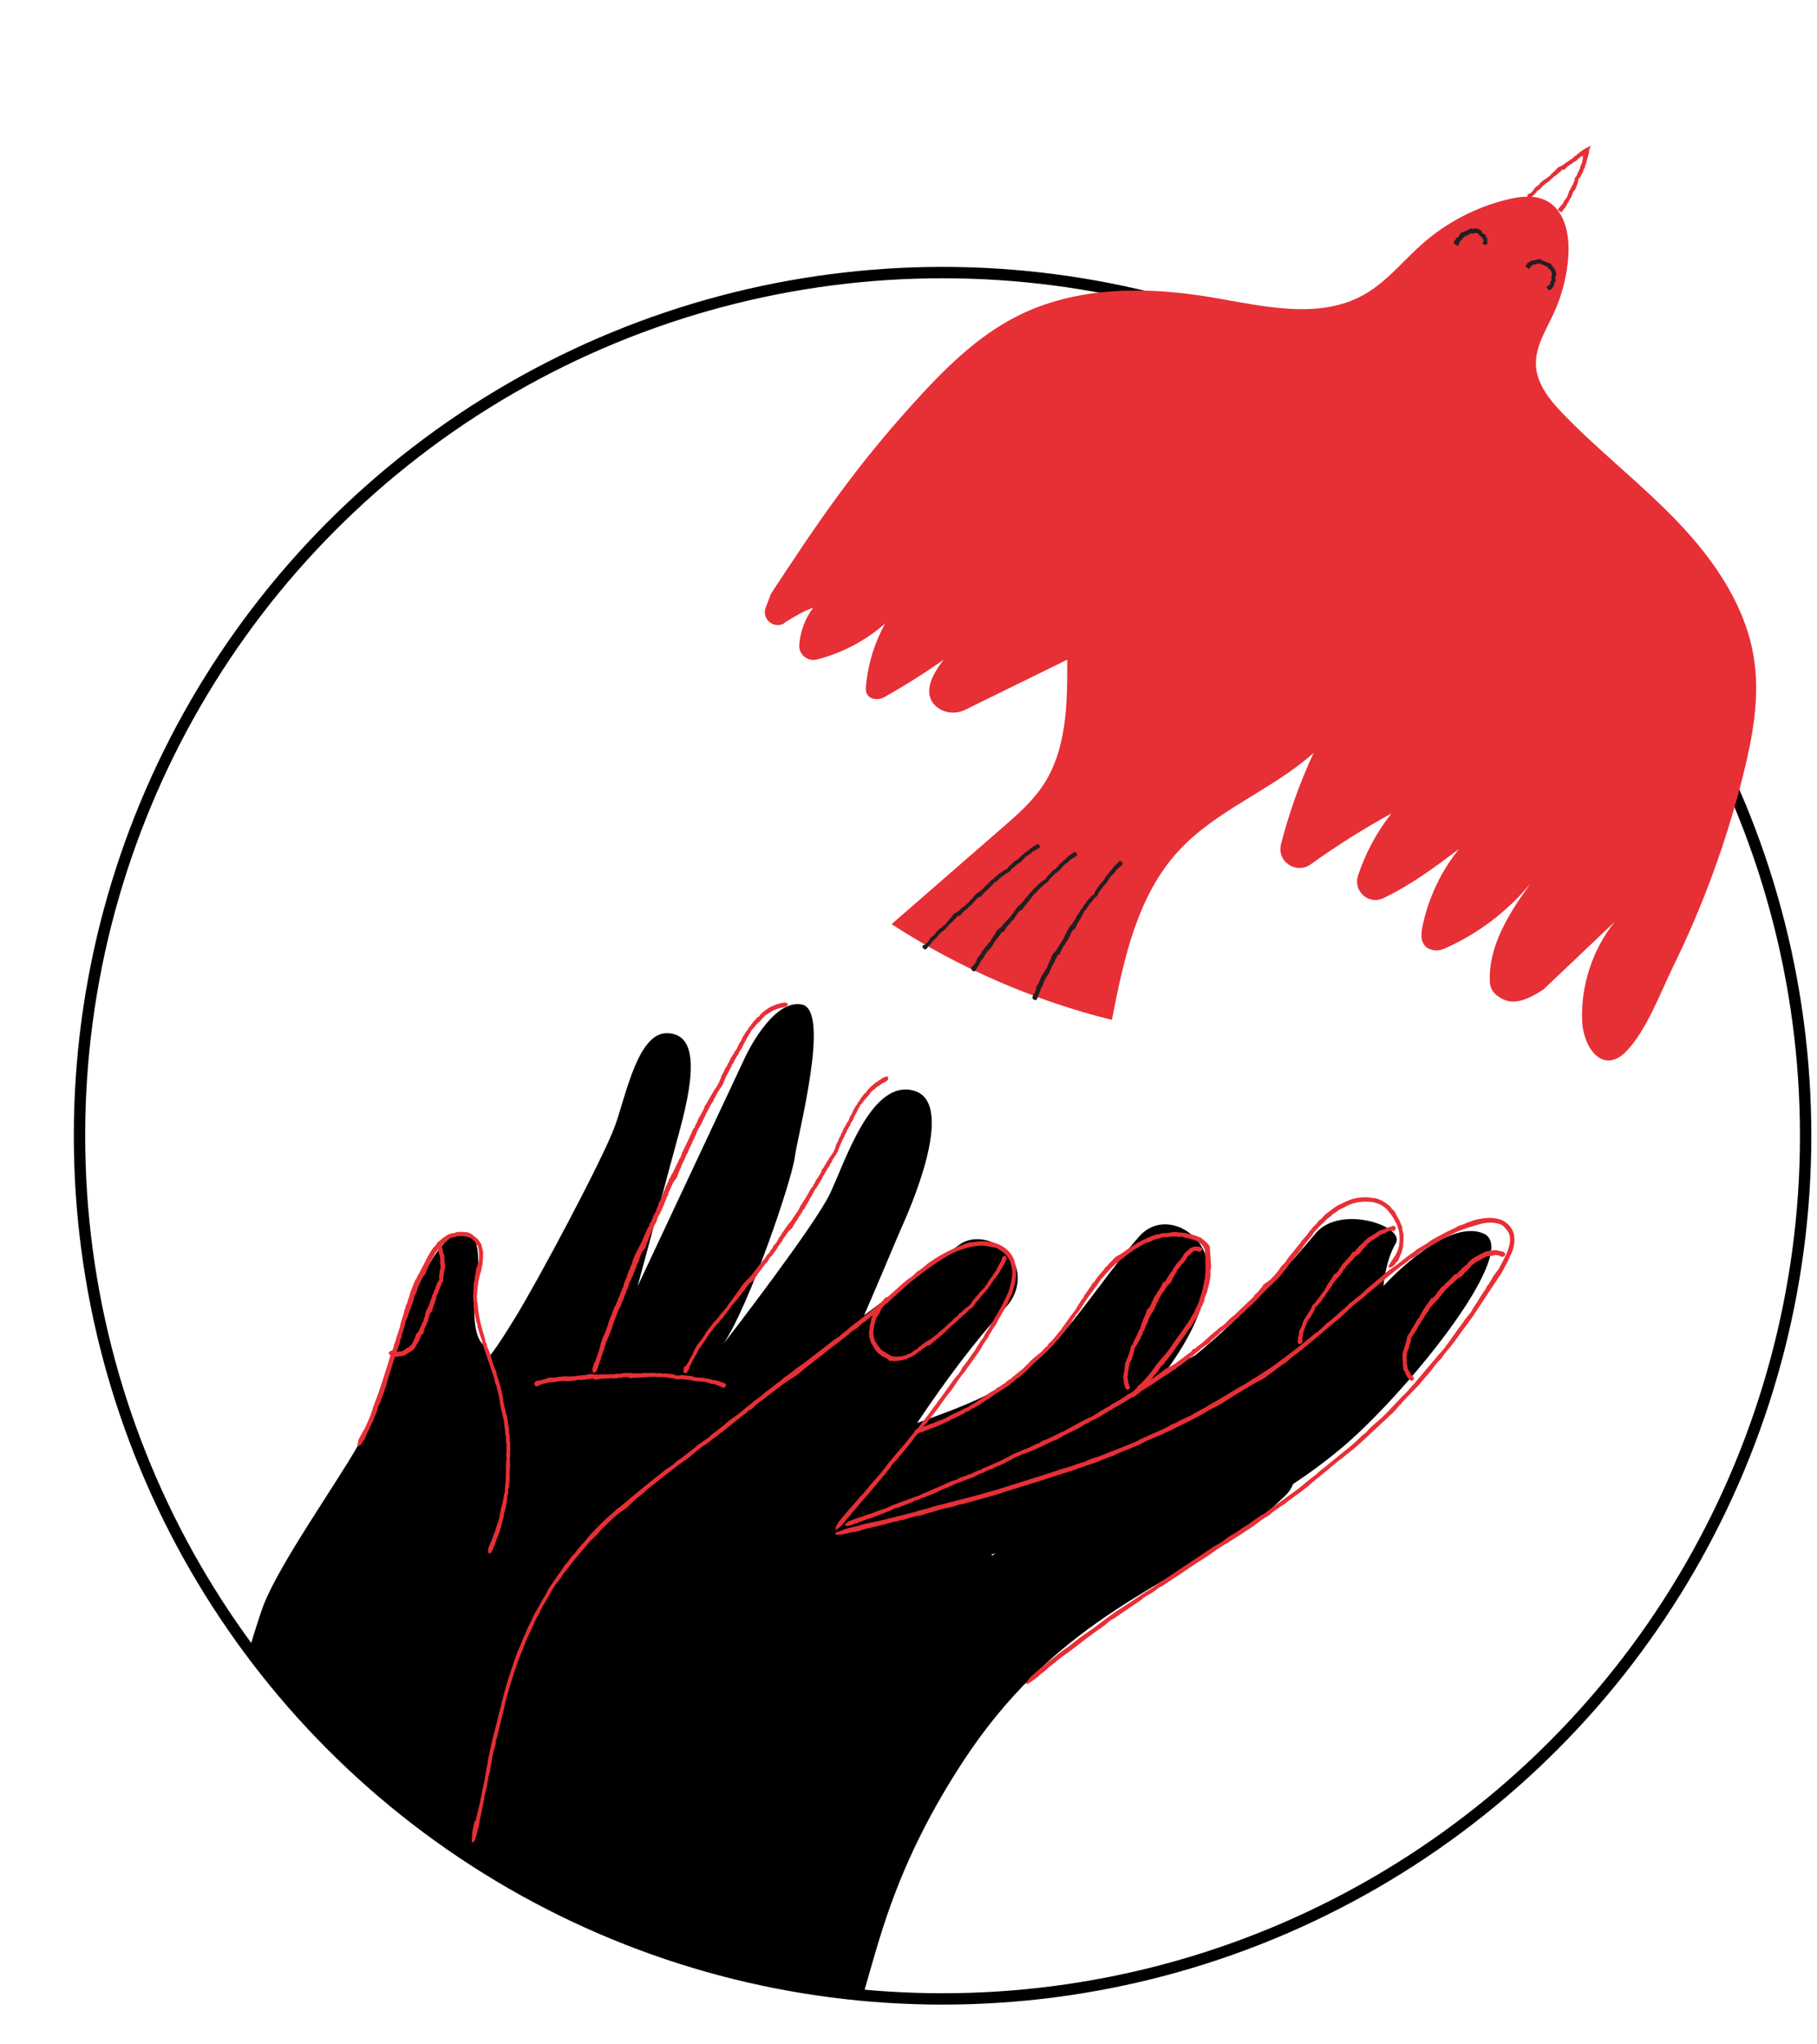 <?xml version="1.0" encoding="UTF-8"?>
<svg id="a" data-name="Layer 1" xmlns="http://www.w3.org/2000/svg" xmlns:xlink="http://www.w3.org/1999/xlink" viewBox="0 0 160 180">
  <defs>
    <style>
      .c, .d {
        fill: none;
      }

      .e {
        fill: #231f20;
      }

      .d {
        stroke: #000;
        stroke-miterlimit: 10;
      }

      .f {
        clip-path: url(#b);
      }

      .g {
        fill: #e72f36;
      }
    </style>
    <clipPath id="b">
      <circle class="c" cx="83" cy="100" r="76"/>
    </clipPath>
  </defs>
  <g class="f">
    <path d="M130.62,108.6c-3.37-1.4-8.8,4.63-8.8,4.63,0,0,.18-2.23,1.08-3.75.91-1.51-4.9-3.48-7.06-.88-1.62,1.94-5.73,6.76-10.62,10.75-.83.41-1.65.82-2.46,1.25,1.94-2.67,3.74-5.94,3.55-9.25-.17-2.81-3.85-4.92-6-2.48-2.38,2.71-4.38,5.73-6.7,8.49-2.15,2.54-4.51,4.49-7.55,5.86-1.69.77-3.49,1.42-5.3,2.07,2.4-3.59,4.96-7.06,7.88-10.27,1.14-1.27,1.36-3.15.26-4.53-.97-1.22-3.04-1.92-4.44-.88-2.8,2.06-5.59,4.12-8.37,6.2,1.31-3,2.96-6.98,3.29-7.71.49-1.11,4.95-10.88,1.15-12.05-3.8-1.16-6.1,6.24-7.46,9.08-1.32,2.76-8.89,12.59-9.37,13.2,2.34-3.49,6.03-14.45,6.28-16.41.25-1.98,3.22-12.99.62-13.48-2.6-.5-4.95,4.57-4.95,4.57l-9.51,20.26c.13-.49,2.27-8.43,3.7-13.7,1.49-5.44,1.43-8.56-1.11-8.6-2.54-.04-3.59,5.38-4.56,8.12-.97,2.75-6.82,13.71-8.8,16.92-1.97,3.22-2.34,3.46-2.34,3.46l-.5-1.11s-1.24-.74-.56-5.59c.67-4.86-1.29-4.18-1.29-4.18-3.78.13-7.18,15.21-9.18,18.72-2,3.5-6.78,10.22-8.26,13.93s-9.52,33.14-9.52,33.14l23.68.1c-.11.25-.21.49-.32.74-.63,1.55.56,3.45,1.97,4.01,1.51.61,3.43.13,4.25-1.39.23-.44.46-.88.68-1.32.33-.22.65-.51.92-.9.91,1.62,2.59,2.67,4.75,2.49,1.38-.12,2.69-.46,4.08-.52,1.43-.07,2.87-.04,4.3-.07,3.12-.06,6.39-.49,9.21-1.76.18,1.41,1.07,2.64,2.56,3.06,2.01.55,5.08.03,5.75-1.81,1.55-4.3,2.5-11.54,9.15-21.76,7.99-12.28,17.31-15.25,25.72-20.94.04-.04,2.51-2.4,2.56-2.44.43-.36.72-.78.89-1.21,1.6-1.06,3.26-2.28,4.81-3.64,5.67-4.98,15.32-17.02,11.94-18.42ZM87.42,136.95s-.1-.04-.15-.06c.12-.05.25-.1.38-.15-.08.07-.16.14-.23.21Z"/>
  </g>
  <circle class="d" cx="83" cy="100" r="76"/>
  <path class="g" d="M41.89,160.3c.09-.54.28-1.09.39-1.69.12-.6.25-1.21.37-1.82.06-.31.11-.6.16-.9.04-.29.15-.61.15-.9,0-.03.02-.08.03-.12.16-.73.3-1.49.49-2.19.23-.82.4-1.64.63-2.44.28-1.34.72-2.66,1.16-3.96.14-.41.27-.82.47-1.22.17-.34.27-.79.49-1.13.02-.03.04-.1.06-.16.05-.13.09-.27.15-.39.36-.71.37-.7.63-1.31.03-.07.1-.14.15-.22l.53-.96c.16-.28.37-.56.48-.86.02-.07.11-.18.17-.27l.57-.86c.23-.32.48-.63.67-.97.09-.15.28-.3.34-.39.1-.16.2-.3.31-.44.11-.14.25-.25.36-.39.1-.12.18-.25.28-.37.24-.3.55-.58.76-.87.23-.31.49-.56.75-.83.26-.28.55-.55.82-.82.21-.21.42-.38.64-.56.22-.18.42-.43.65-.55.01,0,.03-.03.05-.04l1.34-1.12c.77-.65,1.56-1.28,2.35-1.9.23-.17.45-.37.69-.49.05-.03.14-.11.2-.15.24-.15.35-.36.59-.48.21-.11.4-.28.59-.43l.66-.51c.15-.12.29-.23.39-.35.2-.08.42-.3.63-.43.14-.09.35-.23.43-.31.18-.2.41-.34.61-.5.3-.24.63-.47.91-.74.12-.11.3-.24.45-.35l.43-.3c.26-.2.52-.4.76-.62.21-.19.51-.36.7-.58.02-.03.1-.08.15-.11.26-.17.49-.33.74-.56.2-.19.5-.39.75-.59.27-.21.54-.43.81-.62.17-.12.21-.25.44-.36.12-.06.33-.23.49-.36.17-.13.34-.27.51-.39.89-.6,1.71-1.3,2.57-1.94.36-.27.71-.6,1.1-.8.22-.24.56-.44.78-.65.14-.14.28-.24.42-.35.93-.72,1.87-1.42,2.74-2.19l1.73-1.54c.17-.14.32-.29.53-.41.15-.09.4-.29.55-.47.03-.03.1-.1.13-.11.39-.22.7-.54,1.05-.8.7-.5,1.44-.9,2.22-1.26.16-.08.38-.13.49-.23.15,0,.24-.07.4-.14.17-.06.46-.16.62-.15.22,0,.41-.06.62-.07.22,0,.45-.04.67,0,.94.04,1.94.53,2.37,1.42.1.16.13.35.18.53.05.18.09.38.08.55-.01.07,0,.25,0,.38-.01.46-.13.95-.24,1.35-.09.4-.34.78-.46,1.13-.03.1-.14.26-.21.39-.27.54-.63,1.05-.87,1.59-.15.16-.27.39-.4.6-.09.15-.22.32-.26.47,0,.02-.04.07-.06.1-.13.18-.26.33-.38.54-.1.17-.17.33-.29.51-.44.67-.93,1.28-1.38,1.95-.16.16-.3.36-.44.56-.26.35-.46.71-.74,1.07-.26.33-.55.69-.77,1.02-.39.58-.83,1.1-1.25,1.65-.11.14-.22.31-.36.4-.03.02-.15.18-.17.23-.05.11-.14.2-.2.29-.17.26-.46.42-.58.72l-.65.8-.65.79c-.1.12-.19.25-.32.36-.09.07-.26.27-.31.37-.13.23-.32.42-.48.63l-1.52,1.82-.69.78c-.23.26-.44.56-.69.8-.02.02-.04.05-.06.07-.08.11-.16.23-.25.33-.12.13-.29.29-.34.38-.1.18-.21.25-.31.37-.29.33-.53.48-.58.38-.01-.02,0-.08.03-.14.16-.38.17-.38.56-.87.5-.62,1.05-1.18,1.55-1.81.38-.36.71-.81,1.06-1.22.37-.42.77-.82,1.09-1.27.32-.44.67-.85,1.01-1.26l.8-.93c.27-.33.53-.67.81-.99.17-.19.37-.39.51-.59.3-.45.67-.85.97-1.29.44-.59.87-1.17,1.3-1.76l.67-.95c.11-.14.2-.28.34-.42.14-.14.3-.37.41-.59.05-.09.13-.23.19-.3.24-.27.45-.58.65-.89.13-.19.31-.39.37-.51.1-.21.23-.38.35-.57.08-.13.16-.29.27-.39.03-.03.11-.15.13-.2.09-.25.28-.49.43-.73.34-.59.7-1.17,1.03-1.77.27-.49.5-.99.73-1.48.07-.33.2-.67.25-1.01.04-.26.07-.52.06-.79-.02-.26-.08-.51-.16-.78-.11-.32-.36-.66-.65-.89-.17-.12-.36-.22-.52-.33-.02-.02-.11-.05-.15-.06-.32-.05-.61-.1-.85-.15-.4-.06-.8,0-1.19.06-.32.07-.65.15-.96.27-.23.07-.44.18-.68.27-.19.06-.4.21-.6.33-.2.11-.4.23-.6.36-.22.13-.42.28-.64.42-.21.14-.41.3-.62.45l-.66.51-.62.47c-.56.47-1.07.98-1.64,1.45-.12.16-.29.27-.45.4-.15.12-.33.25-.45.41-.03.04-.11.11-.17.16-.13.12-.28.19-.42.35-.1.11-.3.24-.45.36-.16.13-.35.24-.46.39-.33.15-.52.45-.82.64l-.29.19s-.11.06-.14.1c-.7.62-1.49,1.16-2.23,1.75l-.26.23s-.09.08-.14.11q-.43.29-.79.61c-.1.08-.2.16-.3.23-.25.2-.51.39-.76.62-.25.23-.57.41-.87.6-.26.17-.52.34-.79.55l-2.03,1.56c-.08.07-.21.15-.25.19-.16.19-.31.36-.55.42-.01,0-.08.06-.09.07-.13.18-.37.32-.55.46-.72.55-1.39,1.14-2.12,1.68-.12.09-.27.22-.35.26-.17.08-.2.18-.33.27-.11.07-.25.21-.35.26-.36.2-.7.48-.99.73-.27.23-.55.47-.81.65-.52.35-1.01.74-1.5,1.12-.51.39-1.01.78-1.51,1.18-.2.17-.44.32-.59.52-.03.04-.13.11-.19.16-.16.12-.32.23-.47.36-.15.13-.28.27-.43.4-.12.11-.23.2-.34.33-.08.09-.24.22-.4.32-.32.2-.64.43-.98.76l-.92.89c-.13.12-.24.25-.36.4-.1.14-.31.34-.47.48-.24.22-.45.44-.64.7-.07.09-.16.18-.24.28-.49.56-.96,1.14-1.41,1.73-.11.14-.21.3-.33.4-.03.12-.15.27-.25.39-.15.19-.29.38-.43.57-.16.24-.32.46-.44.72-.11.24-.31.48-.42.75-.02.05-.1.13-.14.2-.15.29-.35.57-.44.87,0,.02-.04.09-.06.11-.22.3-.34.66-.49.99-.16.37-.34.69-.5,1.05-.18.41-.32.86-.5,1.24-.29.67-.51,1.37-.74,2.06-.23.71-.44,1.42-.63,2.14-.09.31-.14.63-.22.95l-.26,1.05-.24,1c-.04.16-.06.33-.13.46-.01.03-.04.12-.04.16-.02.3-.08.57-.19.85-.03.08-.05.2-.07.3-.07.27-.09.51-.13.77-.04.24-.13.49-.12.71,0,.03-.02.14-.04.18-.2.45-.14,1.02-.33,1.46.02.2-.09.38-.11.53-.03.22-.06.43-.11.65l-.13.63c-.07.38-.18.76-.22,1.15-.01.13-.05.37-.13.52-.01.03-.03.11-.04.16-.08.42-.24.92-.34,1-.06.05-.12.03-.16-.03-.02-.03,0-.21.01-.33.01-.21.01-.41.05-.63.04-.26.11-.54.19-.88Z"/>
  <path class="g" d="M75.73,134.28c.64-.18,1.33-.27,2.05-.46.72-.18,1.45-.36,2.18-.54.37-.09.71-.19,1.06-.3.34-.1.75-.16,1.06-.3.03-.01.1-.03.15-.04.87-.23,1.76-.46,2.62-.68.99-.24,1.96-.52,2.93-.8,1.59-.5,3.16-1,4.74-1.49.49-.17.98-.35,1.49-.48.44-.11.94-.35,1.41-.46.04,0,.12-.05.19-.08.15-.07.31-.14.46-.19.9-.3.9-.29,1.63-.61.09-.04.2-.06.3-.1l1.22-.49c.36-.16.76-.27,1.08-.48.07-.05.23-.1.35-.16l1.13-.51c.43-.2.88-.36,1.27-.62.17-.11.46-.18.56-.25.19-.12.37-.22.57-.31.19-.09.39-.17.58-.25.17-.08.32-.19.48-.28.4-.23.85-.44,1.21-.67.38-.25.78-.44,1.15-.67l1.19-.72c.3-.19.59-.34.89-.5.29-.17.58-.42.86-.54.01,0,.04-.03.06-.04.58-.39,1.19-.74,1.75-1.16.97-.73,1.95-1.44,2.88-2.22.26-.22.53-.47.8-.64.06-.03.16-.14.23-.19.27-.2.41-.44.68-.62.24-.16.46-.38.68-.57l.76-.66c.18-.15.33-.3.45-.44.23-.13.48-.39.72-.57.16-.12.4-.3.5-.41.22-.24.47-.44.71-.64.36-.31.73-.6,1.08-.92.14-.14.36-.3.54-.43l.52-.36c.32-.24.63-.47.94-.73.26-.23.64-.42.89-.66.03-.03.13-.09.19-.13.32-.19.63-.34.96-.6.27-.21.67-.39,1.01-.58.36-.21.75-.39,1.12-.56.24-.11.33-.22.63-.3.16-.04.46-.18.69-.27.25-.09.51-.19.76-.24.65-.13,1.35-.21,2.03.02.68.23,1.21.89,1.23,1.61.04.6-.13,1.2-.41,1.66-.11.38-.39.79-.55,1.12-.1.22-.22.39-.34.57l-2.36,3.57-1.66,2.27c-.16.21-.31.42-.5.63-.14.16-.38.45-.53.69-.03.05-.1.14-.13.16-.4.36-.68.82-1.02,1.22-.34.39-.67.77-1,1.16l-1.06,1.1c-.15.16-.34.33-.42.49-.15.09-.22.2-.35.36-.13.17-.37.42-.52.54-.2.16-.35.34-.53.5l-.57.53c-.81.73-1.58,1.52-2.43,2.2l-.5.39c-.17.13-.33.3-.51.4-.07.04-.23.19-.35.29-.42.35-.86.71-1.25,1.03-.36.32-.79.61-1.11.93-.09.09-.28.22-.42.33-.56.47-1.21.85-1.74,1.32-.24.12-.48.31-.72.48-.18.13-.39.25-.51.4-.01.02-.08.06-.11.09-.22.14-.44.25-.67.42-.2.14-.35.28-.57.43-.81.53-1.6,1.05-2.42,1.58-.24.11-.49.28-.74.45-.44.29-.83.6-1.29.89-.44.27-.9.56-1.3.84-.68.49-1.39.92-2.08,1.39-.18.12-.37.27-.56.33-.04.02-.24.15-.28.2-.1.1-.24.17-.35.25-.3.23-.67.33-.93.62l-1.03.7-1.03.7c-.16.11-.3.23-.49.32-.12.06-.38.24-.48.34-.23.22-.5.39-.76.58-.78.55-1.54,1.13-2.29,1.72l-1.01.74c-.35.24-.66.56-1,.79-.02.02-.06.05-.08.07-.12.11-.24.23-.37.34-.16.14-.41.29-.49.38-.16.18-.31.26-.45.37-.41.33-.72.48-.74.36,0-.03.02-.09.07-.15.29-.4.29-.39.87-.9.74-.63,1.48-1.22,2.25-1.82.54-.34,1.04-.78,1.57-1.17.54-.42,1.14-.76,1.65-1.18.52-.41,1.04-.79,1.58-1.16l1.25-.81c.43-.29.86-.59,1.29-.87.27-.16.57-.31.8-.5.52-.4,1.1-.73,1.62-1.1.72-.51,1.48-.98,2.21-1.47.39-.26.78-.53,1.17-.79.18-.12.35-.23.56-.34.21-.11.5-.3.73-.49.09-.08.26-.2.35-.25.39-.19.76-.47,1.13-.72.23-.16.52-.3.65-.41.22-.19.44-.32.66-.47.15-.11.32-.24.49-.3.04-.02.2-.12.24-.16.23-.23.54-.42.82-.62l2.01-1.46c.54-.42,1.02-.87,1.58-1.27.29-.3.69-.56,1.02-.85l.79-.64c.27-.21.51-.43.8-.65.35-.27.75-.61,1.1-.95.2-.18.39-.41.6-.53.03-.02.12-.1.15-.14.22-.28.55-.57.79-.77.39-.33.75-.66,1.09-1.02l.85-.9c.21-.21.4-.43.63-.64.18-.16.37-.41.56-.62.2-.2.38-.42.56-.64l.6-.71.6-.71.65-.77c.21-.24.43-.46.61-.72.53-.71,1.01-1.44,1.56-2.14.11-.22.27-.39.43-.58.15-.18.32-.39.41-.61.03-.06.1-.16.15-.24.11-.18.25-.32.36-.55.08-.16.25-.38.37-.58.13-.2.3-.42.37-.62.3-.31.42-.72.69-1.05.08-.11.17-.23.25-.34.04-.06.09-.12.12-.17.26-.5.54-.99.74-1.5.2-.51.32-1.06.15-1.53-.04-.12-.11-.21-.17-.31-.04-.04-.08-.09-.11-.14-.36-.39-.4-.39-.89-.51-.13-.02-.27-.04-.41-.04-.36,0-.73.04-1.1.16-.37.12-.78.22-1.18.37-.35.12-.7.24-1.07.43-.93.44-1.81.96-2.68,1.51-.11.07-.26.16-.31.21-.21.21-.41.38-.69.47-.01,0-.1.07-.12.08-.17.2-.46.36-.69.53-.87.65-1.67,1.37-2.52,2.06-.14.11-.31.28-.4.33-.19.11-.23.23-.39.35-.13.09-.29.27-.41.34-.41.27-.8.64-1.13.96-.31.3-.63.6-.93.84-.6.47-1.16.98-1.74,1.46-.6.5-1.19,1-1.81,1.47-.25.19-.54.38-.74.6-.04.04-.16.13-.24.18-.2.14-.4.26-.59.41-.19.15-.37.3-.57.44-.16.11-.31.21-.46.34-.11.1-.33.23-.54.33-.41.2-.82.44-1.32.75-.44.27-.89.54-1.33.81-.19.11-.36.22-.55.36-.16.13-.48.29-.71.4-.36.17-.69.34-1.02.56-.11.07-.25.15-.38.22-.79.44-1.62.82-2.43,1.23-.2.1-.4.21-.58.25-.11.1-.33.18-.5.26l-.81.33c-.32.14-.62.28-.93.45-.28.16-.66.25-.96.42-.06.03-.19.06-.28.1-.36.16-.77.28-1.08.48-.03.02-.1.05-.14.06-.44.12-.85.31-1.26.48-.45.19-.89.29-1.34.46-.51.2-1.04.38-1.54.53-.85.25-1.69.55-2.53.81l-2.6.8-1.12.36c-.42.13-.85.24-1.27.36l-1.2.33c-.19.05-.39.13-.56.13-.04,0-.15.03-.2.05-.33.13-.66.22-1.02.27-.1.02-.25.06-.36.09-.33.07-.61.18-.91.27-.28.08-.6.13-.84.25-.03.02-.17.05-.22.05-.59.04-1.19.37-1.77.42-.21.11-.46.1-.63.16-.25.07-.5.15-.77.21l-.75.18c-.46.12-.93.2-1.37.36-.15.05-.43.13-.63.13-.04,0-.14.02-.2.04-.5.14-1.12.23-1.27.18-.09-.03-.09-.09-.04-.15.02-.03.24-.1.37-.15.23-.09.45-.19.71-.26.31-.09.65-.16,1.06-.25Z"/>
  <path class="g" d="M122.85,110.58c.13-.27.29-.56.35-.91.04-.35.06-.71.02-1.06-.02-.18-.06-.35-.13-.51-.05-.16-.08-.35-.2-.48,0-.01-.02-.04-.03-.07-.18-.38-.44-.73-.7-1.03-.32-.35-.75-.55-1.21-.67-.76-.1-1.55-.06-2.27.29-.22.11-.43.23-.67.34-.21.08-.38.3-.61.39-.02,0-.04.05-.07.07-.06.06-.11.13-.18.17-.37.28-.37.28-.63.58-.03.04-.09.06-.13.09-.16.15-.3.31-.44.47-.13.14-.29.28-.36.46-.02.04-.08.09-.12.14-.13.16-.26.31-.39.48-.14.19-.31.36-.41.57-.04.09-.18.17-.21.23-.05.1-.11.18-.19.27-.07.08-.16.15-.22.23-.06.07-.1.16-.15.23-.14.18-.32.36-.43.54-.12.2-.27.36-.41.54l-.44.54c-.12.14-.25.24-.37.35-.13.11-.22.28-.37.35,0,0-.02.02-.03.03l-.74.75c-.41.45-.84.87-1.29,1.29-.13.12-.24.26-.39.33-.03.02-.07.08-.11.1-.14.09-.17.26-.32.34-.13.07-.23.19-.34.29-.12.11-.24.23-.37.34-.09.07-.16.15-.22.23-.14.04-.25.19-.38.26-.09.05-.21.14-.26.2-.09.14-.23.22-.35.33-.18.16-.37.3-.52.48-.06.08-.17.15-.26.22-.08.07-.18.11-.27.17-.16.12-.31.24-.45.38-.12.12-.32.21-.42.36-.01.02-.06.05-.09.07-.16.09-.31.18-.45.34-.12.12-.3.24-.46.35-.16.13-.33.26-.5.36-.11.06-.12.17-.27.21-.08.02-.21.13-.31.2-.11.07-.21.16-.32.22-.57.31-1.07.74-1.63,1.06-.24.14-.45.33-.71.41-.14.15-.36.23-.5.36-.09.08-.18.13-.27.19-.6.39-1.22.73-1.83,1.09l-1.2.72c-.11.07-.22.14-.36.17-.1.03-.27.12-.38.22-.02.02-.07.05-.09.06-.27.06-.47.25-.7.38-.45.24-.91.44-1.36.68-.1.05-.22.08-.27.17-.09,0-.14.04-.22.11-.09.06-.24.14-.34.16-.13.03-.23.09-.34.14l-.35.17c-.49.23-.98.47-1.48.68-.1.04-.2.07-.3.1-.1.04-.2.11-.31.11-.04,0-.14.06-.21.09-.25.11-.52.21-.73.34-.2.13-.46.2-.63.35-.05.04-.16.07-.24.11-.33.16-.69.26-.99.46-.14.01-.27.08-.41.14-.1.05-.22.07-.28.15,0,0-.04.02-.06.03-.12.04-.24.06-.38.13-.11.06-.19.12-.31.18-.44.19-.9.31-1.34.52-.14.01-.27.08-.41.14-.24.1-.45.24-.71.33-.24.09-.5.18-.71.3-.37.2-.77.32-1.15.49-.1.04-.2.1-.31.09-.03,0-.13.05-.16.07-.05.05-.13.07-.19.1-.16.1-.38.05-.52.21l-.58.23-.58.22c-.09.03-.17.08-.28.08-.07,0-.22.06-.27.1-.13.1-.29.14-.43.2l-1.33.52c-.2.07-.4.13-.6.19-.2.07-.39.17-.6.21-.01,0-.03.01-.05.02-.08.04-.15.08-.23.11-.1.04-.25.05-.3.09-.1.07-.19.07-.27.1-.25.08-.43.06-.44-.05,0-.02.02-.06.05-.09.18-.19.18-.19.54-.33.45-.18.91-.29,1.35-.48.32-.06.61-.21.92-.32.32-.11.66-.19.95-.34.29-.15.6-.26.9-.38.23-.08.47-.16.7-.24.24-.09.48-.2.72-.28.15-.05.32-.07.44-.15.28-.17.61-.25.89-.39.4-.2.82-.34,1.21-.53.21-.1.42-.2.64-.29.1-.04.19-.08.31-.1.12-.02.28-.09.4-.18.05-.04.14-.08.19-.09.22-.04.42-.14.63-.23.13-.05.29-.07.36-.12.12-.09.24-.12.36-.18.09-.04.18-.1.27-.09.03,0,.11-.03.13-.05.12-.11.3-.16.46-.23l1.13-.49c.31-.13.58-.33.91-.45.17-.14.39-.21.59-.31.15-.07.32-.12.47-.19s.3-.14.48-.19c.21-.07.44-.2.66-.3.12-.06.24-.15.37-.15.02,0,.07-.03.09-.05.13-.13.34-.21.49-.26.24-.08.46-.2.68-.31l.55-.27c.13-.06.26-.13.41-.18.11-.04.24-.14.36-.21l.37-.2.41-.22.41-.22.44-.23c.14-.06.29-.13.43-.19.39-.2.73-.48,1.13-.68.08-.09.2-.13.31-.18.1-.05.23-.1.31-.2.02-.03.08-.05.12-.08.09-.06.19-.07.29-.16.07-.06.2-.11.29-.17.1-.06.24-.1.3-.2.22-.05.33-.25.53-.34.07-.03.13-.06.19-.09.03-.02.07-.03.09-.05.44-.36.96-.61,1.43-.93.06-.04.11-.09.16-.13.03-.02.06-.04.08-.06q.27-.15.49-.34c.06-.05.12-.09.19-.13.16-.12.32-.21.47-.36.15-.14.36-.22.55-.32.17-.09.33-.17.5-.29l1.23-.93c.05-.04.13-.08.15-.12.08-.13.16-.24.33-.25,0,0,.05-.03.06-.04.06-.12.21-.2.33-.28.45-.31.8-.73,1.23-1.06.07-.05.15-.14.2-.16.11-.04.11-.12.19-.17.07-.04.14-.14.2-.17.22-.11.42-.3.58-.46.15-.15.29-.32.45-.43.3-.23.56-.5.83-.76l.84-.8c.12-.11.25-.21.31-.36.01-.03.07-.08.1-.11.09-.08.18-.15.26-.24.08-.09.14-.19.22-.28.06-.07.13-.14.17-.23.03-.07.13-.15.23-.21.19-.13.4-.26.59-.48.17-.19.35-.37.51-.58.07-.08.13-.16.19-.27.05-.1.16-.22.26-.31.15-.14.27-.27.36-.45.03-.06.08-.12.13-.18.28-.35.57-.69.85-1.05.07-.09.13-.18.21-.23,0-.09.09-.17.15-.24.1-.11.2-.22.29-.32.11-.13.21-.27.31-.41.09-.14.24-.26.33-.41.02-.03.08-.06.11-.1.13-.15.3-.28.39-.45,0-.01.04-.04.05-.05.2-.12.34-.31.49-.47.17-.18.38-.28.57-.44.22-.16.44-.35.69-.46.41-.2.81-.4,1.25-.53.45-.12.93-.16,1.39-.12.2.02.4.05.61.08.22.08.45.14.64.27.2.1.37.24.53.38.08.06.16.14.2.23,0,.02.05.07.07.08.17.1.25.27.33.44l.09.17c.07.16.18.28.24.43.06.14.09.31.18.42.01.02.03.09.03.11-.02.31.19.63.1.94.06.12,0,.25,0,.34,0,.14,0,.28-.02.42l-.09.4c-.08.24-.18.47-.28.71-.03.08-.1.23-.2.28-.02,0-.05.05-.07.08-.14.25-.46.41-.55.4-.06-.01-.09-.06-.1-.12,0-.03.06-.12.1-.17.07-.1.12-.2.18-.31.08-.12.19-.24.28-.42Z"/>
  <path class="g" d="M100.08,122.18c.15-.2.39-.34.57-.55l.56-.63c.09-.11.18-.22.25-.34.07-.12.21-.2.24-.34,0-.01.02-.03.04-.04.22-.26.42-.55.65-.79.27-.28.48-.6.72-.89.32-.54.73-1.02,1.07-1.54.11-.16.2-.33.34-.48.12-.13.17-.33.31-.46.01-.01.02-.05.03-.07.02-.06.04-.12.08-.17.2-.3.2-.3.3-.58.01-.03.05-.06.07-.1.07-.15.14-.3.2-.45.05-.14.14-.27.13-.42,0-.03.03-.09.05-.13.05-.14.1-.29.14-.44.05-.17.11-.34.11-.51,0-.08.08-.17.07-.22,0-.09,0-.16.02-.24.02-.08.05-.15.07-.23.01-.07,0-.14,0-.21.02-.17.07-.35.05-.51-.01-.17,0-.33,0-.49,0-.17,0-.34-.01-.51-.01-.13,0-.25,0-.37,0-.12-.07-.24-.04-.35,0,0,0-.02,0-.02-.06-.23-.17-.43-.35-.58-.31-.27-.75-.41-1.18-.5-.12-.04-.26-.03-.37-.1-.02-.01-.08,0-.11-.02-.12-.05-.23.04-.34,0-.1-.04-.22-.02-.33-.03l-.37.02c-.09,0-.16.01-.23.05-.1-.04-.23.01-.34,0-.08-.01-.19,0-.24.03-.11.07-.23.08-.34.11-.16.06-.34.09-.49.19-.06.04-.16.07-.24.1-.08.02-.16.03-.23.06-.14.06-.27.12-.39.21-.1.07-.26.11-.34.22-.01.02-.05.03-.07.04-.14.04-.25.1-.36.21-.09.09-.24.15-.35.24-.12.09-.25.18-.37.27-.08.05-.07.14-.19.17-.06.02-.15.1-.22.16-.07.06-.14.14-.22.19-.4.27-.71.66-1.04,1.01-.14.15-.24.34-.42.45-.05.14-.2.26-.26.39-.04.08-.09.14-.14.21-.32.43-.64.86-.94,1.3l-.58.89c-.06.08-.11.17-.19.24-.07.05-.15.17-.18.28,0,.02-.02.06-.04.07-.18.12-.23.33-.34.5-.22.32-.48.6-.72.91-.05.07-.12.13-.13.21-.07.02-.09.07-.12.15-.03.08-.12.18-.18.22-.09.05-.14.13-.2.2l-.19.23c-.28.31-.58.6-.88.89-.06.06-.13.1-.19.15-.07.05-.11.13-.2.15-.03,0-.08.08-.13.12-.15.14-.33.28-.44.43-.11.15-.29.25-.37.41-.02.05-.1.09-.15.14-.2.19-.45.34-.62.56-.11.03-.19.11-.28.18-.06.05-.15.09-.18.17,0,0-.03.03-.04.04-.09.05-.18.08-.26.16-.07.06-.11.13-.2.19-.3.22-.63.38-.92.61-.11.02-.19.1-.29.16-.17.11-.3.25-.48.35-.17.1-.35.2-.5.31-.25.21-.54.35-.81.51-.07.04-.14.1-.23.1-.02,0-.1.05-.11.07-.03.05-.09.07-.13.1-.11.1-.29.06-.38.2l-.42.22-.42.21c-.07.03-.13.07-.21.08-.05,0-.17.05-.2.09-.09.09-.21.13-.32.18-.33.16-.66.31-1,.45-.15.06-.3.11-.45.16-.15.05-.3.15-.46.16-.01,0-.03,0-.04.02-.06.03-.11.07-.17.09-.08.03-.19.03-.23.06-.07.06-.14.05-.21.07-.19.06-.34.02-.35-.09,0-.02,0-.06.03-.08.13-.17.13-.17.4-.28.34-.13.69-.21,1.02-.37.24-.04.46-.18.69-.26.24-.09.49-.16.71-.29.21-.14.43-.23.65-.35.17-.07.34-.15.51-.23.17-.09.34-.19.52-.27.11-.05.24-.07.32-.15.19-.16.43-.25.63-.39.27-.2.57-.36.84-.55.14-.11.28-.22.43-.31.07-.04.13-.09.22-.12.09-.03.19-.1.27-.19.03-.04.09-.09.13-.1.16-.05.3-.17.43-.27.09-.06.21-.1.25-.15.07-.09.15-.14.23-.2.06-.04.11-.1.19-.11.02,0,.08-.04.09-.06.06-.12.19-.18.29-.26l.72-.59c.2-.16.34-.37.55-.53.08-.15.23-.24.35-.36.09-.09.2-.16.3-.24.1-.08.18-.17.3-.25.14-.1.26-.26.39-.39.07-.07.13-.17.23-.2.01,0,.04-.04.05-.06.05-.14.17-.25.26-.32.15-.12.26-.27.38-.41l.29-.36c.07-.08.13-.18.22-.26.07-.06.12-.17.18-.26l.19-.26.21-.29.2-.29.22-.31c.07-.1.16-.18.23-.28.2-.27.33-.58.54-.85.02-.1.09-.15.15-.23.06-.07.13-.14.15-.24,0-.03.03-.06.05-.1.04-.07.11-.11.15-.2.02-.07.1-.14.15-.22.05-.08.14-.15.14-.24.16-.08.16-.28.28-.39.04-.04.08-.08.12-.11.02-.02.05-.04.06-.06.21-.39.54-.69.81-1.03.03-.04.06-.09.09-.14.02-.02.03-.04.05-.06.19-.16.18-.16.32-.34.04-.04.08-.08.13-.13.11-.11.22-.21.32-.33.1-.13.26-.2.41-.28.13-.07.26-.14.38-.24.32-.24.65-.46,1-.66.04-.02.11-.05.13-.07.07-.1.15-.19.29-.16,0,0,.04-.02.05-.03.06-.1.19-.12.29-.17.39-.17.76-.38,1.19-.47.07-.01.16-.05.2-.04.09.02.12-.05.2-.06.06,0,.15-.05.21-.03.2.04.4-.03.58-.05.17-.02.34-.07.49-.04.3.04.6.05.89.1.3.07.6.12.89.23.12.04.24.12.37.14.03,0,.08.04.11.06.08.06.15.14.23.2.08.07.17.12.24.2.06.06.1.13.17.2.05.05.09.16.1.26.02.2,0,.4.04.63.03.2.03.4.04.6,0,.08,0,.16.02.25.02.08.01.22-.01.31-.04.15-.05.29-.03.45,0,.05,0,.11,0,.17-.04.35-.11.69-.19,1.03-.02.08-.03.17-.09.23.03.07,0,.15-.03.22-.04.1-.09.21-.13.31-.04.13-.09.25-.1.38-.01.13-.11.25-.13.38,0,.03-.05.06-.06.1-.05.14-.16.27-.16.43,0,.01-.01.04-.03.05-.13.13-.16.31-.23.47-.07.18-.2.3-.29.46-.1.18-.2.38-.33.53-.22.26-.39.55-.59.83l-.61.84c-.08.12-.16.25-.25.38l-.3.4-.29.37c-.05.06-.08.13-.15.16-.01,0-.05.04-.05.06-.05.13-.13.23-.25.31-.03.02-.06.07-.1.11-.09.09-.14.2-.2.3-.06.09-.17.16-.19.27,0,.02-.04.06-.05.06-.22.1-.26.4-.47.51-.02.1-.13.13-.17.19-.06.08-.11.17-.18.24l-.2.22c-.12.14-.26.25-.35.41-.03.05-.1.14-.19.16-.01,0-.04.03-.06.05-.13.15-.34.28-.43.26-.05-.02-.09-.06-.11-.11,0-.03.04-.1.07-.15.04-.09.08-.18.14-.26.07-.1.17-.18.28-.29Z"/>
  <path class="g" d="M132.19,110.65c-.07,0-.12-.1-.21-.11-.09-.02-.17-.03-.25-.04-.04,0-.08,0-.13.02-.04.02-.09-.03-.12.04,0,0-.01,0-.02,0-.1,0-.2.05-.3.03-.12-.01-.23.05-.34.07-.15.13-.34.17-.5.29-.05.04-.09.08-.17.08-.07,0-.08.09-.16.08,0,0,0,.02-.01.02-.01.02-.02.04-.04.05-.11.04-.11.04-.17.13,0,.01-.03,0-.05,0-.04.03-.09.06-.12.11-.03.04-.1.04-.09.12,0,.02-.02.02-.03.03-.04.03-.08.07-.11.11-.04.04-.1.07-.11.14,0,.03-.07.02-.07.03,0,.04-.02.06-.04.07-.02.02-.06.02-.08.03-.02.02-.02.05-.03.07-.04.04-.1.07-.12.12-.02.06-.07.09-.1.13-.04.04-.09.08-.12.12-.03.04-.08.04-.12.06-.04.02-.05.08-.12.06h0c-.07.06-.15.11-.21.17l-.33.32s-.05.08-.11.07c-.01,0-.02.02-.03.02-.05,0,0,.1-.07.1-.05,0-.06.04-.09.06-.03.03-.06.06-.09.09-.02.02-.03.04-.03.08-.06-.02-.07.04-.11.05-.03,0-.07.02-.07.05,0,.06-.04.07-.06.1-.04.05-.09.08-.1.15,0,.03-.03.05-.06.06-.02.02-.06.02-.08.04-.04.03-.07.07-.08.13,0,.05-.08.05-.07.12,0,0,0,.02-.02.02-.05.02-.09.04-.1.1,0,.05-.06.07-.09.11-.03.04-.06.09-.11.11-.03.02.02.08-.04.08-.03,0-.05.04-.07.06-.02.02-.03.06-.06.07-.15.08-.22.24-.33.35-.05.05-.05.13-.15.14.01.07-.06.09-.06.15,0,.04-.02.06-.03.08l-.31.43c-.07.09-.11.2-.17.3-.02.03-.03.06-.08.07-.03,0-.06.05-.05.1,0,0,0,.03,0,.03-.1.01-.07.11-.1.17-.06.11-.16.19-.22.3-.01.02-.05.04-.01.08-.05,0-.04.02-.03.05,0,.03-.01.07-.04.08-.04.01-.05.04-.06.07-.02.03-.03.06-.05.08-.07.11-.14.23-.21.35-.01.02-.04.04-.06.06-.02.02,0,.06-.06.06-.02,0-.02.03-.03.05-.03.06-.08.12-.07.19.01.07-.05.11-.01.19.01.02-.02.04-.02.06-.02.09-.1.16-.06.26-.05.02-.05.06-.06.09,0,.03-.04.05,0,.08,0,0,0,.01,0,.02-.02.03-.06.05-.06.08,0,.03.02.06,0,.09-.04.11-.12.21-.12.33-.04.02-.04.06-.05.1-.01.06.03.13,0,.19-.02.06-.04.12-.02.18.04.1,0,.2.02.3,0,.03.02.05-.03.08-.01,0,0,.03.01.04.03.01.01.03.03.05.04.04-.08.1.01.13l.02.14.03.14s.02.04,0,.07c-.02.02,0,.06.02.06.05.02.05.06.06.09.04.1.09.19.15.27.03.03.03.09.06.12.03.04.08.05.09.11h0s.04.01.05.02c.02.02.02.07.04.06.04-.02.04.02.05.04.05.04.04.14,0,.23-.01.02-.03.04-.05.05-.11.07-.11.07-.21.02-.13-.07-.19-.22-.3-.3,0-.11-.1-.16-.14-.25-.04-.09-.03-.19-.1-.26-.06-.07-.09-.16-.11-.24-.01-.07-.01-.14-.01-.2,0-.07-.03-.14-.02-.2,0-.04.04-.09.02-.13-.05-.08-.01-.17-.04-.25-.03-.12,0-.23-.01-.35,0-.06-.01-.13,0-.19,0-.03,0-.06.04-.08.03-.03.04-.07.01-.11-.01-.02-.01-.05,0-.06.06-.04.06-.11.07-.16,0-.04.07-.06.05-.09-.02-.04,0-.07,0-.11,0-.02,0-.05.05-.06.01,0,.02-.02.02-.03-.04-.06,0-.09.01-.13.03-.1.06-.2.1-.3.03-.08,0-.18.06-.26-.03-.07.01-.12.03-.17.02-.04.05-.07.08-.11.03-.04.04-.08.08-.11.05-.04.05-.11.09-.17.02-.03,0-.08.07-.08,0,0,.01-.01.01-.02-.03-.06.01-.11.05-.13.06-.04.08-.1.11-.16.03-.05.05-.09.08-.14.02-.03.03-.07.07-.09.03-.02.03-.07.04-.1.02-.03.04-.06.05-.09l.06-.1.06-.1s.04-.07.07-.11c.03-.03.07-.05.09-.08.07-.09.08-.22.16-.3-.02-.05.03-.06.05-.08.02-.02.06-.04.04-.09,0-.01,0-.02.01-.04.01-.03.06-.02.05-.07,0-.03.03-.05.05-.07.01-.03.06-.04.03-.09.09,0,.03-.11.09-.13.02,0,.03-.02.05-.03,0,0,.02,0,.02-.02.03-.16.17-.24.24-.36,0-.02,0-.04.01-.06,0,0,0-.02.02-.02.07-.04.07-.04.1-.12,0-.02.02-.03.03-.05.03-.04.07-.07.08-.13,0-.06.09-.07.14-.09.05-.02.1-.04.13-.08l.26-.3s.04-.02.03-.04c-.02-.07-.02-.12.07-.08,0,0,.01,0,.01-.01-.02-.06.03-.07.05-.1.1-.1.14-.24.26-.33.02-.01.03-.05.05-.04.05,0,.01-.05.04-.05.02,0,.03-.04.05-.04.09,0,.12-.06.15-.12.02-.05.05-.11.1-.13.1-.04.15-.12.22-.18l.21-.21s.08-.04.07-.1c0-.01.02-.02.03-.03.03-.01.06-.02.09-.04.02-.02.03-.06.04-.08.01-.02.03-.03.03-.07,0-.03.03-.04.07-.04.08,0,.16,0,.21-.06.04-.05.09-.09.14-.14.02-.02.04-.03.04-.07,0-.04.04-.06.08-.07.06-.01.09-.04.11-.1,0-.02.02-.03.03-.05l.25-.23s.03-.05.08-.03c-.02-.05.01-.05.03-.07.03-.02.07-.03.1-.05.04-.03.06-.06.08-.11.01-.05.08-.05.08-.11,0-.01.03,0,.04-.01.03-.04.1-.04.09-.12,0,0,0-.01.01-.01.09.01.1-.06.13-.11.04-.05.12-.05.16-.09.06-.04.1-.1.17-.12.12-.03.2-.11.31-.16l.32-.16s.09-.06.14-.09c.05-.02.11-.04.17-.06.05-.02.11-.03.16-.04.03,0,.05-.03.08,0,0,0,.02,0,.03,0,.04-.05.09-.06.14-.02.01,0,.03,0,.05,0,.05.01.08-.03.13-.04.04-.01.08.03.12-.03,0,0,.02,0,.03,0,.07.1.18-.06.25.05.04-.05.06.02.09.02.04,0,.08-.01.11,0,.04.01.07.02.11.03.07.01.12.06.2.05.03,0,.07,0,.08.06,0,0,.01.02.02.02.08.02.12.12.09.19-.02.05-.06.09-.09.13-.02.02-.05.02-.07.02-.04.01-.08.03-.12.03-.04,0-.06-.03-.11-.05Z"/>
  <path class="g" d="M78.15,114.7c-.06.09-.19.11-.26.21-.07.09-.15.18-.23.27-.04.05-.06.1-.08.16-.02.05-.09.08-.07.16,0,0,0,.01-.01.02-.08.12-.13.25-.22.35-.11.12-.14.28-.21.41-.02.26-.12.49-.13.74,0,.08.01.15-.03.23-.03.07.04.15-.02.22,0,0,.01.02.02.03.01.02.03.05.03.07-.01.15,0,.15.05.25,0,.01-.01.04,0,.05.02.06.03.13.06.19.03.05.02.13.1.15.02,0,.02.03.03.05.03.05.05.11.09.16.04.05.06.13.14.16.04,0,.01.08.04.09.04.01.06.03.08.06.02.03.02.06.04.09.02.02.06.02.08.04.05.04.09.11.16.13.07.01.11.06.17.09.06.03.11.08.17.1.05.02.08.06.12.09.04.03.1,0,.13.08h.01c.09.04.19.08.29.09.18.03.36,0,.54-.02.05,0,.1-.04.16,0,.01,0,.03-.01.05,0,.06.01.07-.09.13-.06.05.02.09-.01.14-.03.05-.01.1-.04.15-.06.03-.01.06-.03.08-.07.06.03.1-.02.15-.02.04,0,.09,0,.1-.03.02-.06.08-.07.12-.1.06-.04.14-.07.18-.14.02-.03.06-.05.09-.06.03-.01.07-.01.1-.03.06-.03.11-.07.14-.13.03-.05.12-.05.13-.13,0-.01.02-.02.03-.02.06-.01.12-.03.15-.1.03-.05.1-.07.15-.11.05-.04.1-.09.17-.11.04-.02.01-.09.08-.08.04,0,.07-.03.11-.06.03-.02.06-.06.1-.07.21-.07.35-.24.52-.35.08-.05.12-.14.23-.14.02-.08.11-.09.13-.16.02-.04.04-.06.07-.08.18-.14.36-.28.53-.44.11-.1.22-.21.32-.32.03-.03.06-.06.11-.07.04,0,.09-.04.09-.1,0-.01.01-.03.02-.03.12,0,.12-.12.18-.18.12-.12.27-.19.38-.31.02-.02.07-.04.05-.09.05.01.05-.02.06-.05.01-.04.05-.08.09-.08.05,0,.07-.04.1-.06l.09-.09.39-.35s.06-.03.09-.05c.03-.02.04-.06.09-.06.02,0,.04-.03.05-.05.06-.06.15-.11.17-.2.03-.08.11-.11.12-.21,0-.03.04-.04.06-.07.07-.1.19-.15.21-.28.06,0,.09-.05.12-.08.02-.03.07-.04.05-.1,0,0,0-.02.01-.02.04-.02.09-.03.11-.07.02-.03.02-.08.05-.11.1-.12.24-.2.32-.33.06,0,.08-.05.11-.09.05-.07.07-.16.13-.22.06-.06.13-.12.15-.2.05-.14.15-.22.22-.34.02-.03.03-.07.08-.07.01,0,.03-.03.03-.05-.01-.04.02-.04.02-.07.01-.07.14-.04.1-.14l.11-.16.11-.16s.02-.06.07-.07c.03,0,.06-.05.05-.08-.01-.07.03-.1.05-.14l.21-.4c.03-.06.07-.11.11-.17.03-.06.03-.13.09-.18,0,0,0-.01,0-.02,0-.03,0-.06,0-.08.01-.03.06-.06.05-.08-.02-.05.02-.06.03-.09.03-.08.13-.11.23-.08.02,0,.05.02.06.04.09.1.09.11.06.23-.04.17-.15.3-.2.46-.1.08-.11.19-.17.29-.06.1-.16.17-.19.28-.03.11-.09.2-.15.29-.05.07-.11.12-.16.19-.05.07-.09.15-.15.2-.04.04-.1.06-.11.11-.02.12-.12.18-.17.27-.06.14-.16.24-.24.36-.04.07-.07.14-.12.2-.02.03-.04.05-.08.07-.04.02-.08.06-.08.12,0,.02-.02.06-.04.06-.08.02-.12.09-.16.15-.03.04-.1.05-.1.08,0,.06-.04.08-.07.12-.02.03-.03.06-.08.06-.01,0-.04.02-.03.03,0,.08-.05.1-.09.15-.09.1-.17.21-.27.3-.08.08-.11.2-.2.27,0,.09-.07.13-.13.18-.04.04-.09.07-.14.1-.05.03-.08.08-.13.1-.07.03-.11.11-.17.17-.03.03-.05.08-.11.08,0,0-.02.01-.02.02,0,.08-.06.12-.11.14-.08.03-.13.1-.19.15l-.15.14s-.06.07-.12.09c-.04.01-.06.07-.09.11l-.1.09-.11.1-.11.1s-.08.08-.12.11c-.04.03-.1.05-.14.08-.11.09-.18.23-.31.31,0,.06-.05.06-.09.08-.03.02-.08.03-.08.09,0,.02-.02.03-.03.04-.02.03-.07.02-.08.07,0,.03-.06.05-.08.08-.03.03-.08.03-.08.09-.1-.02-.08.12-.16.13-.02,0-.05.02-.07.03-.01,0-.03,0-.03.01-.1.17-.29.24-.42.37-.02.02-.03.04-.04.06,0,0-.02.02-.03.02-.1.04-.1.04-.16.12-.02.02-.04.03-.06.05-.05.04-.11.07-.14.14-.04.07-.13.06-.2.08-.06.02-.13.03-.18.07-.13.1-.28.2-.42.29-.02.01-.05.02-.05.04,0,.07-.02.13-.12.08,0,0-.02,0-.02.01,0,.07-.06.08-.1.1-.15.09-.27.24-.44.32-.03.01-.06.04-.08.04-.05-.02-.04.05-.07.05-.03,0-.05.04-.08.04-.1-.02-.17.04-.24.09-.06.05-.12.1-.19.1-.14,0-.26.07-.39.09-.13.03-.27.05-.41.06-.06,0-.12-.02-.17.03-.01.01-.04,0-.06,0-.04,0-.08-.04-.13-.04-.04,0-.09.01-.13.01-.04,0-.07-.01-.11,0-.03.01-.07-.01-.11-.05-.07-.08-.12-.16-.22-.19-.08-.03-.17-.07-.24-.12-.03-.02-.06-.04-.11-.04-.05,0-.09-.04-.11-.08-.04-.07-.09-.1-.16-.13-.02,0-.05-.03-.06-.04-.12-.11-.22-.23-.31-.35-.02-.03-.06-.06-.04-.1-.05,0-.06-.04-.08-.07-.02-.05-.03-.1-.05-.14-.02-.05-.05-.1-.11-.14-.05-.04-.03-.12-.09-.16-.01,0,0-.04,0-.05-.03-.06-.01-.14-.09-.19,0,0-.01-.02,0-.02.04-.09-.02-.16-.06-.23-.03-.08,0-.17,0-.25,0-.09-.04-.19,0-.28.04-.15.04-.3.06-.45.03-.15.06-.3.1-.45.02-.06.01-.14.04-.2.02-.07.05-.14.08-.21.03-.06.06-.13.09-.19.02-.03.02-.07.07-.08.01,0,.02-.02.02-.03-.01-.07.02-.12.09-.15.02,0,.02-.04.04-.05.04-.04.04-.1.06-.15.02-.05.08-.07.06-.14,0,0,.01-.03.02-.03.14-.02.08-.21.21-.23-.02-.07.06-.06.07-.08.02-.04.04-.08.07-.12l.09-.1c.05-.06.13-.1.15-.19,0-.03.04-.07.09-.06,0,0,.02-.01.03-.02.06-.07.17-.1.24-.05.04.03.08.08.1.12.01.02,0,.06-.01.09-.01.05-.01.11-.03.14-.03.04-.07.07-.12.12Z"/>
  <path class="g" d="M122.69,108.35c-.06.04-.15-.02-.22,0-.07.02-.15.04-.22.06-.04.01-.07.03-.1.06-.03.03-.08,0-.09.07,0,0,0,0-.01,0-.09.03-.16.09-.26.1-.11,0-.19.09-.29.12-.11.15-.29.2-.42.31-.04.03-.08.08-.15.08-.06,0-.07.09-.15.07,0,0,0,.02,0,.02,0,.02-.01.04-.03.05-.1.04-.1.04-.15.12,0,0-.03,0-.04,0-.04.03-.08.06-.11.09-.03.03-.09.03-.07.11,0,.02-.02.02-.03.03-.03.03-.07.06-.1.09-.03.04-.09.05-.09.13,0,.03-.06.01-.06.03,0,.03-.01.05-.03.07-.02.01-.05.01-.07.03-.01.01,0,.05-.02.06-.03.04-.09.06-.1.11-.01.06-.05.08-.08.12-.03.04-.07.07-.1.11-.02.03-.06.04-.1.06-.03.02-.03.08-.1.06h0c-.06.06-.12.1-.17.16l-.26.3s-.03.07-.1.07c-.01,0-.01.02-.02.02-.05,0,0,.09-.05.09-.05,0-.06.04-.08.06-.03.03-.05.05-.07.08-.02.02-.03.04-.02.07-.06-.02-.06.04-.1.05-.03,0-.06.02-.06.04.01.05-.03.07-.05.1-.03.04-.07.07-.07.14,0,.03-.03.04-.05.06-.02.01-.05.02-.07.03-.03.03-.06.07-.06.12,0,.05-.07.05-.05.11,0,0,0,.02-.02.02-.04.02-.08.04-.08.09,0,.05-.05.07-.07.1-.03.04-.05.08-.09.1-.03.02.03.08-.03.07-.03,0-.04.03-.06.05-.02.02-.03.05-.05.06-.14.07-.18.22-.28.32-.04.04-.04.12-.13.12.02.07-.05.08-.05.13,0,.03-.01.05-.03.07l-.27.38c-.06.08-.1.18-.16.26-.02.02-.03.05-.07.06-.03,0-.06.04-.04.09,0,0,0,.02,0,.02-.1,0-.06.1-.09.14-.06.09-.16.16-.22.25-.01.02-.05.03-.01.07-.05,0-.04.01-.03.04,0,.03-.02.06-.05.07-.04,0-.05.03-.07.05-.02.02-.03.05-.05.07-.07.09-.15.18-.23.28-.02.02-.04.03-.06.04-.02.01-.01.05-.06.04-.02,0-.02.02-.03.04-.03.05-.09.09-.09.15,0,.06-.07.09-.04.16,0,.02-.02.03-.03.05-.03.07-.12.12-.1.22-.05,0-.06.03-.08.06-.01.02-.05.03-.01.07,0,0,0,.01,0,.02-.03.02-.06.02-.07.05,0,.03,0,.06-.01.09-.06.09-.16.15-.19.25-.05,0-.06.04-.08.06-.03.05-.01.12-.05.16-.04.04-.07.09-.08.15,0,.1-.07.16-.09.25,0,.02,0,.05-.05.05-.01,0-.02.02,0,.04.02.03,0,.03,0,.05.01.05-.11.04-.04.11l-.04.12-.04.12s0,.04-.04.05c-.02,0-.04.04-.02.06.04.04.01.07,0,.1-.02.09-.03.19-.03.28,0,.04-.03.08-.03.12,0,.04.02.08-.01.13h0s.03.04.03.06c0,.02-.04.06-.02.06.04.02,0,.04,0,.06,0,.05-.07.11-.18.14-.02,0-.05,0-.07,0-.13-.02-.12-.03-.15-.12-.03-.12.02-.24,0-.36.06-.08.02-.16.05-.23.02-.08.08-.15.06-.23-.02-.08,0-.15.03-.23.02-.05.06-.1.08-.15.03-.05.03-.12.07-.16.02-.03.07-.05.06-.09-.02-.09.05-.14.06-.21.01-.11.08-.18.11-.28.01-.05.03-.11.06-.15.01-.02.02-.04.06-.05.03-.01.05-.04.04-.09,0-.02,0-.04.01-.05.07-.02.08-.07.1-.11.02-.03.07-.03.07-.06-.01-.04.02-.06.03-.09,0-.02,0-.05.05-.04.01,0,.03-.01.02-.02-.03-.06.02-.08.04-.11.05-.08.1-.16.15-.23.04-.06.03-.16.09-.21-.02-.07.03-.1.06-.14.02-.03.06-.05.09-.08.03-.03.04-.06.08-.08.05-.02.06-.09.1-.13.02-.02.01-.07.07-.06,0,0,.01-.01.01-.02-.02-.06.02-.09.05-.11.06-.03.08-.08.11-.12.03-.04.05-.07.08-.11.02-.02.03-.06.07-.07.03-.01.02-.06.04-.08.01-.03.04-.05.05-.08l.06-.08.06-.08s.04-.06.06-.09c.02-.03.06-.04.08-.07.06-.08.07-.19.14-.25-.02-.05.02-.05.04-.07.02-.02.05-.03.03-.08,0-.01,0-.02,0-.03,0-.02.05-.02.05-.06,0-.03.03-.04.04-.06.01-.02.05-.03.03-.08.09,0,.02-.1.08-.11.02,0,.03-.02.05-.02,0,0,.02,0,.02-.01.02-.14.14-.21.2-.32,0-.01,0-.03,0-.05,0,0,0-.02.01-.02.06-.04.06-.04.08-.11,0-.02.02-.03.03-.04.02-.04.06-.06.06-.12,0-.06.08-.06.13-.08.04-.02.09-.04.11-.07.06-.09.14-.18.21-.27,0-.01.03-.02.02-.03-.02-.06-.03-.11.06-.07,0,0,.01,0,0-.01-.03-.06.02-.07.04-.09.08-.09.11-.22.2-.3.02-.01.02-.04.04-.04.05,0,0-.04.03-.05.02,0,.02-.04.04-.04.08,0,.1-.06.12-.11.02-.05.03-.1.07-.12.08-.04.13-.11.18-.17l.17-.19s.06-.04.05-.1c0-.01.01-.02.02-.03.02-.01.06-.02.07-.04.02-.02.02-.05.03-.08,0-.02.03-.03.02-.07,0-.03.03-.04.06-.04.07,0,.15,0,.19-.06.03-.05.08-.08.11-.13.02-.02.03-.03.03-.07,0-.03.03-.05.06-.06.05-.01.08-.04.09-.09,0-.02.01-.03.03-.04l.21-.21s.03-.04.07-.03c-.02-.04,0-.05.03-.06.03-.02.06-.03.09-.05.03-.02.06-.05.06-.1,0-.04.07-.04.07-.09,0-.01.03,0,.04,0,.03-.04.09-.04.08-.11,0,0,0-.01.01-.01.08.02.09-.05.12-.1.03-.05.1-.04.14-.07.05-.04.09-.09.15-.11.1-.03.17-.1.26-.15l.26-.16s.06-.07.1-.09c.04-.03.09-.05.13-.07.04-.02.08-.05.13-.06.02,0,.04-.04.07,0,0,0,.02,0,.02,0,.02-.06.06-.07.11-.05.02,0,.03,0,.04,0,.04,0,.06-.05.09-.07.03-.02.08,0,.08-.06,0,0,.02-.02.02,0,.09.08.12-.11.21-.04.01-.06.05,0,.07-.02.03-.02.05-.04.08-.05.03,0,.06,0,.09-.02.05-.02.11,0,.16-.06.02-.02.05-.03.08.01,0,0,.02,0,.02,0,.06-.02.14.02.16.1.01.05.02.11.01.16,0,.03-.02.04-.04.06-.02.03-.04.08-.07.1-.03.02-.07.01-.11.02Z"/>
  <path class="g" d="M105.48,110.18c-.05,0-.09-.07-.17-.06-.07.01-.14.02-.2.04-.03.01-.06.03-.08.07-.02.03-.08.01-.07.08,0,0-.01,0-.01,0-.07.05-.12.13-.2.17-.1.05-.15.16-.23.24-.06.2-.22.32-.32.48-.03.05-.06.11-.13.13-.06.02-.05.11-.13.12,0,0,0,.02,0,.03,0,.02,0,.05-.02.06-.09.07-.09.07-.12.16,0,.01-.03,0-.04.02-.03.04-.07.08-.09.12-.02.04-.08.06-.05.13,0,.02-.02.03-.02.04-.03.04-.06.08-.08.12-.03.05-.08.08-.07.15,0,.03-.06.03-.06.05,0,.03,0,.06-.02.08-.02.02-.05.03-.06.05-.01.02,0,.05-.01.07-.03.05-.08.08-.08.14,0,.06-.04.1-.06.14-.03.05-.06.09-.09.14-.02.04-.06.06-.09.08-.03.03-.02.09-.09.08h0c-.05.07-.11.13-.16.2-.08.12-.15.24-.23.36-.02.03-.03.08-.09.09-.01,0,0,.02-.02.03-.04.02.02.09-.04.1-.05,0-.05.05-.07.08-.02.04-.04.07-.06.1-.02.02-.02.05,0,.08-.06,0-.05.05-.09.07-.03.01-.06.03-.05.06.02.05-.02.08-.03.11-.02.05-.07.09-.06.16,0,.03-.02.05-.04.07-.02.02-.05.03-.06.05-.03.04-.05.08-.04.13,0,.05-.07.06-.03.13,0,0,0,.02-.01.02-.04.03-.07.05-.07.11,0,.05-.04.08-.06.12-.02.04-.04.09-.07.13-.02.02.04.07-.02.08-.03,0-.04.04-.05.07-.02.03-.02.06-.04.08-.13.1-.15.26-.24.39-.04.05-.02.13-.11.16.03.06-.04.09-.03.15,0,.03,0,.06-.01.08l-.22.45c-.04.1-.07.21-.11.31-.01.03-.02.06-.06.07-.03.01-.05.05-.03.1,0,0,0,.02,0,.03-.1.02-.05.11-.07.17-.04.11-.13.2-.18.31,0,.02-.04.04,0,.08-.05,0-.03.02-.03.05,0,.03,0,.07-.04.08-.04.01-.04.04-.06.07-.01.03-.02.05-.04.08-.06.11-.12.22-.18.34-.01.02-.04.04-.06.06-.02.02,0,.05-.06.06-.02,0-.02.03-.02.05-.02.06-.07.11-.06.18.01.07-.05.11-.01.18.01.02-.02.04-.02.06-.02.08-.1.15-.06.25-.05.01-.06.05-.06.08,0,.02-.04.04,0,.08,0,0,0,.01,0,.02-.02.02-.06.04-.06.07,0,.03.02.06,0,.09-.04.1-.13.19-.15.3-.05.02-.05.05-.06.08-.02.06,0,.13-.02.18-.03.05-.06.11-.04.17.02.1-.03.19-.04.28,0,.02.01.05-.04.07-.01,0-.01.03,0,.04.03.02,0,.03.01.05.03.04-.1.07-.02.12v.13s-.02.13-.02.13c0,.02,0,.04-.02.06-.02.01-.02.05,0,.06.05.03.03.07.03.1.01.1.03.2.06.29.01.04,0,.09.01.13,0,.04.05.07.04.13h0s.04.03.04.04c0,.02-.01.07.01.07.04,0,.02.03.03.05.02.05-.02.14-.11.2-.02.01-.04.02-.06.03-.13.02-.12.02-.19-.06-.08-.11-.08-.25-.15-.36.03-.1-.04-.17-.04-.26,0-.09.03-.18-.01-.26-.04-.08-.04-.16-.03-.24,0-.06.03-.12.04-.18,0-.06,0-.13.03-.19.02-.04.06-.07.04-.11-.03-.09.02-.16.01-.24-.01-.11.04-.21.05-.32,0-.06,0-.12.02-.17,0-.02.01-.05.05-.07.03-.02.04-.06.02-.1,0-.02,0-.04,0-.05.06-.03.06-.09.08-.14.01-.03.07-.05.06-.08-.02-.04,0-.07.01-.1,0-.02,0-.05.05-.05.01,0,.02-.02.02-.03-.04-.05,0-.09.01-.12.03-.09.06-.18.1-.27.03-.07,0-.17.06-.23-.03-.07,0-.11.03-.16.02-.04.05-.07.07-.1.02-.03.03-.07.07-.1.05-.04.05-.1.07-.16.01-.03,0-.07.06-.08,0,0,.01-.01,0-.02-.04-.06,0-.1.03-.13.06-.04.06-.1.09-.15.02-.05.04-.09.06-.13.02-.03.02-.07.06-.09.03-.02.01-.06.03-.1.01-.03.03-.06.04-.09l.04-.1.05-.1s.03-.07.05-.11c.02-.03.06-.06.07-.09.05-.09.04-.21.1-.3-.02-.04.01-.06.03-.08.02-.02.05-.04.02-.09,0-.01,0-.02,0-.04,0-.03.05-.03.04-.07,0-.03.02-.05.03-.07,0-.03.05-.04.01-.09.09-.01,0-.11.06-.14.02,0,.03-.02.04-.03,0,0,.02,0,.02-.02,0-.15.11-.25.15-.37,0-.02,0-.04,0-.05,0,0,0-.02,0-.02.06-.05.06-.05.06-.13,0-.02.02-.03.02-.05.01-.04.05-.08.04-.14,0-.06.07-.08.12-.11.04-.03.08-.06.1-.1.05-.11.11-.22.17-.32,0-.01.03-.03.02-.04-.03-.06-.05-.1.05-.09,0,0,.01-.01,0-.02-.04-.06,0-.08.03-.1.07-.11.07-.25.16-.35.01-.02.02-.05.04-.05.05,0,0-.05.02-.06.02-.01.01-.05.04-.05.08-.02.1-.08.11-.14,0-.05.02-.11.06-.14.08-.06.11-.14.16-.21.05-.08.1-.15.14-.23.02-.03.06-.05.03-.11,0-.01,0-.02.02-.03.02-.02.06-.03.07-.06.02-.02.01-.06.02-.09,0-.02.02-.04.01-.07,0-.03.02-.04.06-.05.08-.02.15-.03.18-.09.03-.06.07-.1.1-.15.01-.02.03-.04.02-.08,0-.03.03-.06.06-.08.05-.02.08-.06.08-.11,0-.02.01-.03.02-.05l.18-.27s.02-.05.07-.04c-.03-.04,0-.05.01-.07.02-.03.06-.04.08-.07.03-.03.05-.07.05-.12,0-.05.06-.06.05-.11,0-.01.03,0,.03-.02.02-.04.08-.06.06-.13,0,0,0-.01.01-.01.08,0,.08-.08.09-.13.02-.06.09-.07.12-.12.04-.05.06-.12.12-.15.1-.06.14-.15.21-.23.07-.08.13-.17.19-.26.03-.04.04-.09.06-.13.03-.04.06-.08.1-.13.03-.04.06-.08.1-.12.02-.02.02-.05.07-.04,0,0,.02,0,.02-.01,0-.06.04-.09.1-.09.02,0,.03-.02.04-.03.04-.01.05-.07.08-.1.03-.03.08-.02.09-.09,0,0,.02-.02.03-.01.11.06.15-.14.26-.06.02-.06.07,0,.09-.02.04-.02.07-.04.11-.03.04,0,.07,0,.12,0,.07,0,.14.04.22.03.03,0,.08,0,.09.06,0,.01.02.02.03.02.09.03.13.15.07.22-.03.04-.08.08-.12.1-.02.01-.05,0-.07.01-.04,0-.08.03-.1.03-.03,0-.04-.02-.07-.03Z"/>
  <path class="g" d="M31.76,126.4c.11-.24.29-.47.41-.74l.37-.82c.06-.14.11-.28.15-.42.04-.14.14-.27.13-.42,0-.01.01-.04.02-.06.13-.34.25-.69.39-1.02.17-.37.29-.77.42-1.15.15-.65.39-1.28.58-1.93.06-.2.11-.41.21-.6.09-.17.09-.4.21-.56,0-.01,0-.05.01-.08.01-.07.02-.14.04-.2.14-.36.15-.36.21-.68,0-.04.05-.07.06-.12.05-.17.11-.34.16-.51.04-.15.13-.3.12-.47,0-.04.03-.1.04-.15l.15-.48c.06-.18.14-.36.15-.56,0-.09.1-.18.1-.23,0-.09.03-.18.06-.26.03-.08.08-.15.11-.23.03-.07.03-.15.05-.22.06-.18.15-.36.18-.53.04-.18.11-.35.18-.52l.21-.53c.05-.14.13-.25.2-.37.07-.12.09-.28.2-.37,0,0,0-.02.01-.03.12-.26.27-.51.4-.76.22-.44.44-.89.72-1.31.08-.12.15-.26.27-.33.03-.02.05-.07.08-.1.11-.09.11-.24.24-.31.11-.06.19-.16.29-.24.11-.09.22-.18.35-.25.09-.05.16-.1.22-.16.12,0,.25-.09.38-.1.09-.01.21-.02.27-.05.13-.07.27-.07.4-.07.2-.01.41.02.62.04.09,0,.2.05.29.1.09.04.16.11.23.16.15.1.27.22.41.33.12.1.17.29.29.4.01.02.04.06.04.09.03.17.06.31.12.49.05.14.04.33.03.5,0,.18,0,.36-.04.52-.03.1.05.17-.02.29-.04.06-.05.2-.07.3-.02.1-.03.21-.07.31-.18.5-.23,1.02-.3,1.52-.02.22,0,.44-.06.65.06.15,0,.34.05.49.03.09.03.17.04.26.05.56.13,1.12.27,1.67.08.36.2.72.31,1.08.03.1.07.2.07.32,0,.09.05.23.12.33.01.02.03.06.03.08,0,.23.14.4.21.6.14.39.23.79.37,1.17.03.08.04.19.11.23-.02.08.02.12.06.19.05.07.1.21.1.29,0,.11.04.2.07.29l.1.3c.13.43.24.86.34,1.29.02.08.02.17.04.26.01.09.06.17.03.26,0,.03.02.12.04.18.05.22.08.45.14.64.07.19.06.4.16.57.03.05.03.14.04.21.06.29.04.6.15.88-.03.11-.01.24,0,.36.01.09,0,.19.05.26,0,0,0,.04,0,.06,0,.11-.02.21,0,.32.01.1.05.18.05.29.02.39-.02.78,0,1.18-.04.11-.03.23-.03.35,0,.21.03.42.01.64-.02.21-.04.43-.03.63.02.34-.03.68-.07,1.02,0,.09,0,.19-.06.26-.01.02-.02.11,0,.14.02.06,0,.12,0,.18,0,.16-.14.29-.07.45l-.08.5-.1.5c-.02.08-.02.15-.07.23-.03.05-.06.17-.06.23.01.14-.04.26-.07.39-.09.38-.2.76-.31,1.13-.05.16-.12.32-.19.48-.07.16-.09.34-.19.49,0,.01-.01.03-.01.04-.01.07-.03.14-.05.2-.03.08-.11.17-.12.23,0,.1-.06.15-.09.22-.09.2-.22.29-.31.22-.02-.01-.03-.05-.04-.08-.04-.22-.03-.22.07-.51.14-.36.32-.7.42-1.08.14-.22.17-.49.26-.74.09-.25.2-.51.24-.78.03-.26.1-.52.15-.77.05-.19.1-.39.15-.58.04-.2.06-.42.1-.61.03-.12.09-.25.08-.37-.02-.27.06-.53.06-.79-.01-.36.05-.71.04-1.06,0-.19-.01-.38,0-.57,0-.09,0-.17.03-.26.02-.09.02-.23-.01-.35-.01-.05-.02-.13-.01-.17.05-.17.03-.36.02-.54,0-.11.03-.24.01-.31-.04-.11-.03-.22-.04-.32,0-.08-.03-.16,0-.23,0-.02,0-.09,0-.11-.07-.12-.05-.27-.07-.41-.03-.33-.09-.66-.12-.99-.03-.27-.15-.52-.17-.8-.08-.16-.09-.34-.13-.52-.03-.13-.04-.27-.06-.41-.02-.14-.06-.26-.07-.41-.02-.18-.1-.38-.14-.57-.02-.1-.09-.21-.06-.32,0-.01-.01-.06-.02-.08-.1-.12-.13-.29-.15-.42-.03-.21-.11-.39-.17-.58l-.16-.47c-.04-.11-.09-.22-.1-.35-.01-.1-.09-.21-.13-.31l-.11-.33-.12-.36-.12-.36-.13-.39c-.03-.12-.06-.25-.09-.38-.1-.35-.25-.67-.32-1.03-.07-.08-.06-.19-.07-.29-.01-.09-.02-.21-.08-.29-.02-.02-.03-.07-.04-.11-.02-.09,0-.17-.04-.27-.03-.07-.03-.18-.06-.28-.02-.1,0-.21-.07-.29.05-.18-.09-.34-.06-.52,0-.06,0-.12.01-.18,0-.03,0-.06,0-.09-.1-.46-.03-.95,0-1.42,0-.06,0-.12,0-.17,0-.03,0-.06.01-.09.07-.25.06-.25.08-.49,0-.06.02-.12.03-.18.03-.16.07-.31.08-.48,0-.17.09-.33.15-.49.05-.14.09-.28.11-.44.04-.4.04-.81-.08-1.17-.01-.05-.02-.11-.05-.13-.09-.08-.17-.13-.15-.27,0,0-.02-.04-.03-.04-.11-.03-.16-.14-.23-.2-.3-.26-.7-.29-1.09-.3-.06,0-.15.02-.19,0-.09-.03-.11.04-.18.04-.06,0-.14.05-.19.05-.19,0-.37.1-.5.21-.13.1-.24.22-.36.3-.24.16-.42.4-.6.63-.18.24-.34.51-.48.78-.06.11-.15.22-.15.35,0,.03-.03.08-.05.11-.05.08-.11.16-.15.24-.04.09-.06.18-.1.27-.03.07-.07.13-.08.22,0,.06-.06.15-.13.22-.12.14-.25.29-.34.51l-.24.58c-.03.08-.06.16-.07.25,0,.09-.07.21-.12.3-.09.14-.14.28-.16.44,0,.05-.03.12-.05.17l-.36,1.03c-.03.08-.05.18-.11.23.03.07-.02.15-.05.22-.04.11-.09.22-.14.32-.05.13-.08.26-.1.4-.01.13-.1.27-.11.41,0,.03-.04.07-.05.11-.04.15-.13.31-.11.47,0,.01,0,.05-.02.06-.11.16-.12.34-.16.52-.04.19-.14.35-.2.54-.06.21-.11.44-.19.63-.15.33-.23.68-.34,1.02l-.33,1.05c-.04.15-.08.31-.12.46l-.17.51-.17.47c-.03.07-.04.16-.1.21-.01.01-.03.05-.03.08,0,.15-.06.28-.15.4-.03.03-.04.1-.06.14-.07.12-.07.25-.11.37-.03.11-.12.22-.1.34,0,.02-.02.07-.04.08-.19.18-.14.49-.32.67.01.11-.08.17-.11.24-.04.1-.07.2-.12.3l-.14.29c-.08.18-.18.34-.24.53-.02.06-.07.17-.14.22-.01,0-.03.05-.04.07-.09.19-.25.39-.35.4-.06,0-.11-.03-.14-.08-.02-.02.01-.11.03-.17.02-.1.03-.21.07-.31.05-.12.13-.24.21-.38Z"/>
  <path class="g" d="M47.29,121.59c.08-.06.2-.02.3-.06.1-.04.2-.06.31-.08.05,0,.1-.03.15-.06.05-.03.11,0,.15-.06,0,0,.01,0,.02,0,.12-.02.25-.06.37-.04.14.02.28-.01.41-.01.21-.09.44-.06.66-.09.07,0,.14-.03.21,0,.06.03.13-.04.2.02,0,0,.02-.01.03-.01.02,0,.04-.03.07-.02.13.03.13.03.23-.02.01,0,.03.02.04.02.06,0,.12,0,.18-.01.05,0,.11.02.16-.04,0-.01.03,0,.05,0,.06,0,.11,0,.17-.01.06-.01.13.01.19-.04.03-.02.07.03.08.02.03-.03.06-.03.08-.03.03,0,.06.02.09.02.02,0,.05-.03.07-.03.06,0,.13.01.19-.02.06-.03.12-.03.18-.04.06,0,.13,0,.19-.02.05,0,.09.01.14.02.05.01.09-.03.14.02h.01c.09,0,.19.01.28.01l.49-.03s.09-.03.14.02c0,0,.03,0,.04,0,.05.03.08-.07.12-.03.04.04.08.01.12.01.05,0,.09,0,.14,0,.03,0,.06,0,.08-.04.04.06.08.02.13.04.03.02.07.03.09.01.04-.05.08-.03.13-.03.06,0,.13,0,.19-.04.03-.02.06,0,.09,0,.03,0,.06.02.09.03.05,0,.11,0,.16-.03.05-.03.1.02.15-.04,0,0,.02,0,.03,0,.05.02.1.04.15,0,.04-.03.1,0,.15,0,.06,0,.11-.01.17,0,.03,0,.05-.07.09-.02.02.03.07.01.1.01.03,0,.07-.01.1,0,.17.06.35,0,.52.03.07,0,.15-.04.22.03.05-.05.12,0,.17-.04.03-.02.06-.02.09-.02h.57c.12,0,.26,0,.38-.02.04,0,.07,0,.11.03.03.03.08.03.12-.01,0,0,.02-.01.03,0,.07.08.14,0,.21,0,.14,0,.27.05.41.05.03,0,.06.03.09-.02.02.04.04.02.07,0,.03-.02.08-.02.1,0,.03.04.06.03.1.03.04,0,.07,0,.1,0,.14.02.29.04.44.06.03,0,.05.03.08.04.03.01.06,0,.08.04,0,.02.04,0,.06.01.07,0,.15.04.22.01.07-.03.13.02.2-.04.02-.02.05,0,.07,0,.1,0,.19.06.3,0,.03.05.07.04.11.05.03,0,.06.03.09-.02,0,0,.01,0,.02,0,.03.02.06.05.1.05.03,0,.06-.03.1-.02.13.02.25.09.38.09.03.04.07.04.11.05.07.01.14-.02.21,0,.07.02.14.05.21.03.12-.03.23.02.34.03.03,0,.06,0,.08.04,0,.01.04.01.05,0,.02-.03.04,0,.06-.01.06-.02.08.11.15.03l.16.03.16.04s.05,0,.07.04c.01.02.05.04.08.02.05-.04.09,0,.13,0,.13.02.25.05.38.09.05.02.1.05.16.07.05.02.12,0,.16.06h.01s.05,0,.07,0c.03.01.05.06.07.05.04-.02.05.02.07.03.07.03.09.12.05.22,0,.02-.02.05-.04.06-.09.1-.09.09-.19.07-.13-.02-.23-.12-.36-.13-.07-.08-.16-.06-.24-.1-.08-.04-.16-.1-.26-.09-.09.02-.18,0-.26-.03-.06-.01-.12-.05-.19-.07-.07-.02-.14-.02-.2-.05-.04-.02-.07-.07-.12-.05-.09.03-.17-.02-.26-.01-.12.02-.24-.03-.35-.02-.06,0-.13,0-.19,0-.03,0-.06,0-.08-.04-.03-.03-.07-.03-.12,0-.02.01-.05.02-.06,0-.05-.06-.11-.04-.17-.05-.04,0-.07-.06-.1-.04-.04.03-.07,0-.11,0-.03,0-.06.01-.07-.03,0-.01-.03-.02-.04,0-.05.05-.09.02-.14.01l-.33-.04c-.09-.01-.18.04-.27,0-.06.05-.12.02-.18.01-.05,0-.09-.03-.13-.04-.04-.02-.09,0-.13-.04-.06-.03-.13-.01-.19-.02-.04,0-.08.02-.11-.03,0,0-.02,0-.03,0-.05.05-.11.03-.15,0-.07-.04-.13-.03-.2-.04-.06,0-.11,0-.17-.01-.04,0-.08,0-.12-.02-.03-.02-.07,0-.11.01-.04,0-.08,0-.11,0h-.12s-.12,0-.12,0c-.04,0-.09,0-.13,0-.04,0-.08-.03-.13-.04-.12-.01-.24.04-.35.02-.03.04-.06.01-.1,0-.03,0-.07-.03-.1.02,0,.01-.03,0-.04.01-.03,0-.05-.03-.09,0-.02.02-.06,0-.09,0-.03,0-.07-.03-.1.03-.06-.08-.11.04-.17,0-.02-.01-.04-.02-.06-.02,0,0-.02-.01-.03-.01-.15.07-.31.02-.46.04-.02,0-.04.02-.06.02,0,0-.02,0-.03,0-.08-.03-.08-.03-.16,0-.02,0-.04,0-.06,0-.05,0-.1,0-.16.03-.05.03-.11-.02-.17-.05-.05-.02-.1-.04-.16-.04h-.41s-.04,0-.05.02c-.04.06-.07.1-.11,0,0,0-.02,0-.02,0-.03.06-.08.03-.12.03-.15,0-.29.07-.44.05-.02,0-.06.01-.07,0-.03-.04-.04.03-.07.01-.02-.01-.05.01-.07,0-.07-.06-.14-.04-.2-.01-.06.02-.11.05-.17.03-.1-.03-.2-.01-.3,0-.1,0-.21,0-.31.02-.04,0-.09-.02-.12.04,0,.01-.03,0-.04,0-.03,0-.07-.03-.1-.02-.03,0-.06.03-.09.04-.03,0-.05,0-.07.03-.02.02-.05,0-.09-.02-.06-.05-.13-.1-.21-.09-.07.01-.14,0-.21.02-.03,0-.06,0-.09.03-.03.03-.07.02-.11,0-.06-.02-.1-.02-.15.01-.02.01-.04.01-.06.02l-.36.03s-.06.01-.09-.02c-.02.05-.05.03-.07.03-.04,0-.08-.02-.12-.02-.05,0-.09,0-.13.04-.04.03-.09,0-.14.03,0,0-.03-.02-.04-.01-.05.01-.11-.02-.16.04,0,0-.01,0-.02,0-.07-.06-.12,0-.18.02-.06.02-.13-.02-.19-.02-.07,0-.15.03-.22.01-.12-.03-.24,0-.36,0-.12,0-.24.02-.36.03-.05,0-.1.03-.15.04-.06.01-.12.01-.18.02h-.16s-.05.04-.08,0c0,0-.02,0-.03,0-.04.05-.09.05-.14.02-.01,0-.03,0-.05,0-.05,0-.08.03-.12.05-.04.02-.08-.02-.11.05,0,0-.02.01-.03,0-.09-.09-.14.09-.23.02-.02.06-.06,0-.08.02-.03.02-.06.04-.09.05-.03,0-.06.02-.09.03-.05.03-.12.02-.16.09-.01.02-.04.04-.08.01,0,0-.02,0-.02,0-.05.04-.14.03-.2-.03-.03-.04-.06-.09-.08-.14,0-.02.01-.05.02-.08.02-.04.03-.1.06-.13.04-.03.09-.04.14-.06Z"/>
  <path class="g" d="M34.52,118.92c.05,0,.07.09.13.1.06,0,.11.03.17.04.03,0,.06,0,.09-.02.03-.02.06.03.09-.03,0,0,.01,0,.01,0,.07,0,.14-.04.21-.02.09.02.16-.03.24-.04.1-.11.23-.13.33-.22.03-.03.05-.07.12-.06.05,0,.04-.08.12-.06,0,0,0-.01,0-.02,0-.02,0-.04.02-.04.08-.04.08-.04.1-.11,0,0,.03,0,.04,0,.03-.03.05-.06.07-.09.02-.03.07-.04.04-.1,0-.01.01-.02.02-.03.02-.03.04-.06.06-.09.02-.04.06-.06.04-.12-.01-.03.05-.02.05-.04-.01-.03,0-.05,0-.06.01-.01.04-.02.05-.04,0-.01,0-.04,0-.06.01-.04.06-.07.05-.11,0-.05.02-.08.03-.12.01-.04.04-.07.05-.12,0-.03.05-.05.07-.07.02-.02,0-.07.07-.07h0c.03-.06.07-.12.1-.17l.13-.31s0-.07.06-.08c.01,0,0-.02.01-.03.04-.02-.04-.08.01-.09.05,0,.04-.04.05-.07.01-.03.02-.06.04-.09,0-.02,0-.04,0-.07.06,0,.04-.05.07-.06.02-.01.05-.03.04-.05-.03-.04,0-.06,0-.09,0-.04.04-.08.02-.13,0-.02,0-.04.02-.06.01-.02.04-.03.05-.04.02-.03.03-.07.02-.11-.01-.04.05-.06,0-.11,0,0,0-.02,0-.02.04-.02.06-.05.04-.09-.01-.04.02-.07.03-.1.01-.04.02-.08.05-.1.02-.02-.05-.06,0-.07.03,0,.03-.04.04-.06.01-.02,0-.05.03-.07.11-.09.1-.22.17-.32.03-.04,0-.11.09-.13-.04-.05.02-.08,0-.12-.01-.03,0-.05,0-.06l.15-.37c.03-.08.04-.17.07-.25,0-.02.01-.05.05-.06.03,0,.05-.04.02-.08,0,0,0-.02,0-.02.09-.02.03-.09.05-.14.03-.09.11-.16.13-.25,0-.02.03-.03,0-.07.05,0,.03-.02.02-.04-.01-.02,0-.06.02-.06.04-.01.03-.04.04-.06.01-.02.01-.05.02-.07.04-.09.08-.18.12-.28,0-.02.03-.03.05-.05.01-.02,0-.04.04-.05.02,0,.01-.03.01-.04.01-.05.05-.09.03-.15-.02-.05.03-.09-.02-.14-.01-.02,0-.03,0-.05,0-.07.06-.12,0-.2.05-.01.04-.04.05-.07,0-.02.03-.04-.02-.06,0,0,0-.01,0-.01.02-.02.05-.04.04-.06,0-.02-.03-.05-.03-.07.02-.08.08-.16.07-.25.04-.02.04-.05.04-.07,0-.05-.04-.1-.03-.14.01-.05.03-.09,0-.14-.05-.07-.01-.15-.03-.22,0-.02-.02-.04.02-.06.01,0,0-.03,0-.03-.03,0-.01-.03-.02-.04-.03-.03.09-.07,0-.1v-.11s-.03-.11-.03-.11c0-.02-.02-.03.01-.05.02-.02.02-.04,0-.05-.05-.02-.04-.05-.04-.07l-.07-.24s0-.07-.01-.11c0-.04-.05-.06-.02-.11h0s-.03-.02-.04-.04c0-.02.02-.06,0-.06-.04,0-.01-.03-.02-.05-.01-.05.05-.12.14-.17.02-.01.05-.02.07-.02.12-.02.12-.01.16.05.06.08.03.2.09.28-.03.08.03.13.04.19,0,.07-.02.14.03.2.05.05.05.12.07.18,0,.05,0,.1,0,.15,0,.05.03.1.01.15,0,.03-.04.07-.02.09.05.06.02.13.04.19.03.09.01.17.03.26,0,.05.02.09.02.14,0,.02,0,.04-.03.06-.02.02-.03.05,0,.09.01.01.02.03,0,.04-.05.04-.04.08-.04.13,0,.03-.05.05-.04.07.03.03,0,.05,0,.08,0,.02.01.04-.03.05-.01,0-.02.02,0,.03.05.04.02.07.01.1-.01.08-.03.16-.05.23-.02.06.03.14-.01.2.05.05,0,.09,0,.13,0,.03-.04.06-.05.09-.02.03-.02.06-.05.09-.04.03-.03.09-.05.13,0,.02.01.06-.05.07,0,0,0,.01,0,.02.04.05.02.08-.01.1-.05.04-.05.08-.07.13-.01.04-.02.07-.04.11-.01.03,0,.05-.04.07-.02.02,0,.05-.01.08,0,.03-.02.05-.03.07l-.03.08-.03.08s-.02.06-.04.09c-.02.03-.05.05-.06.07-.04.07-.01.17-.06.24.03.03,0,.05-.02.06-.01.02-.04.04,0,.07,0,0,0,.02,0,.03,0,.02-.04.02-.03.06.01.02-.02.04-.02.06,0,.02-.04.04,0,.07-.09.01,0,.09-.04.11-.01,0-.02.02-.04.03,0,0-.02,0-.02.01.02.12-.07.2-.09.31,0,.01,0,.03,0,.04,0,0,0,.01,0,.02-.05.04-.05.04-.04.11,0,.02,0,.03-.01.04,0,.04-.03.07-.02.11.02.05-.05.06-.09.09-.03.02-.07.05-.08.08-.03.09-.07.18-.11.27,0,.01-.02.02-.01.03.04.05.07.08-.03.07,0,0,0,0,0,.01.05.04,0,.06,0,.09-.04.09-.02.21-.08.3,0,.01,0,.04-.03.04-.05,0,.01.04,0,.05-.02,0,0,.04-.02.04-.07.02-.07.07-.07.12,0,.04,0,.09-.03.12-.06.05-.07.12-.1.19-.03.07-.06.13-.08.2,0,.03-.04.05,0,.09,0,0,0,.02,0,.03-.02.02-.04.03-.05.05,0,.02,0,.05,0,.07,0,.02-.01.03,0,.06.01.02-.01.04-.04.04-.07.02-.13.03-.15.09-.01.05-.04.09-.06.13,0,.02-.02.03,0,.07.01.03-.01.05-.04.07-.04.02-.06.05-.05.1,0,.02,0,.03,0,.04l-.12.23s-.01.04-.06.04c.03.04,0,.05,0,.06-.02.02-.05.03-.07.06-.02.03-.04.06-.03.1,0,.04-.05.05-.04.1,0,0-.03,0-.03.01-.01.04-.07.04-.05.11,0,0,0,.01,0,.01-.08,0-.07.06-.09.11-.02.05-.09.05-.12.08-.04.04-.06.09-.12.11-.09.03-.15.1-.23.14-.08.05-.16.09-.24.14-.04.02-.06.05-.1.07-.04.02-.09.03-.13.04l-.13.03s-.04.02-.06-.01c0,0-.02,0-.02,0-.03.05-.07.05-.11.02-.01-.01-.03,0-.04,0-.04-.01-.06.02-.1.04-.03.01-.06-.03-.09.03,0,0-.02,0-.02,0-.05-.1-.14.05-.19-.05-.04.05-.05-.02-.07-.02-.03,0-.06.01-.09,0-.03-.01-.05-.02-.08-.03-.05-.02-.09-.06-.16-.05-.02,0-.06,0-.05-.06,0,0,0-.01-.02-.02-.06-.02-.08-.11-.03-.18.03-.04.07-.08.11-.12.02-.02.04-.02.07-.02.04-.01.08-.03.1-.03.03,0,.04.02.07.04Z"/>
  <g>
    <path class="g" d="M69.04,54.85c.91-.56,1.81-1.1,2.56-1.33-.71.94-1.13,2.09-1.22,3.27-.06.83.73,1.48,1.54,1.28,2.22-.56,4.31-1.66,6.03-3.18-.94,1.68-1.52,3.56-1.69,5.48-.04.41-.04.85.47,1.09.36.16.77.12,1.12-.07,1.81-1.01,3.56-2.12,5.26-3.31-.99,1.23-2,3.05-.6,4.18.7.56,1.68.63,2.49.23l8.98-4.41c.02,3.86-.03,7.98-2.2,11.17-.93,1.37-2.2,2.48-3.45,3.57-3.27,2.85-6.55,5.7-9.82,8.55,5.94,3.86,12.52,6.72,19.4,8.43,1.03-5.3,2.21-10.89,5.85-14.86,3.32-3.62,8.24-5.37,11.91-8.64-1.2,2.58-2.16,5.27-2.87,8.03,0,.01,0,.02,0,.03-.38,1.51,1.36,2.65,2.62,1.74,2.27-1.63,4.65-3.13,7.11-4.48-1.3,1.64-2.3,3.51-2.95,5.49-.44,1.34.93,2.58,2.21,1.98,2.38-1.12,4.56-2.74,6.68-4.33-1.59,1.97-2.7,4.33-3.21,6.8-.15.73-.21,1.62.6,1.99.4.18.87.17,1.27,0,2.95-1.28,5.6-3.28,7.64-5.76-1.85,2.57-3.7,5.44-3.58,8.61.02.63.28,1.08.97,1.48.86.49,1.85.49,3.74-.75l6.29-5.97c-1.96,2.45-3,5.61-2.87,8.75.1,2.37,1.87,4.82,3.96,2.58,1.76-1.89,2.92-5.07,4.04-7.36,2.64-5.38,4.71-11.04,6.17-16.86.84-3.36,1.49-6.86.96-10.29-.71-4.58-3.46-8.61-6.66-11.97s-6.9-6.21-10.12-9.54c-1.17-1.21-2.33-2.61-2.42-4.29-.08-1.64.89-3.12,1.58-4.62.74-1.61,1.18-3.37,1.28-5.14.1-1.79-.32-3.87-1.89-4.72-1.06-.57-2.35-.42-3.51-.13-2.74.67-5.32,2.01-7.44,3.88-1.72,1.51-3.17,3.38-5.17,4.5-4,2.25-8.94.98-13.47.22-5.69-.96-11.78-.96-16.95,1.61-3.68,1.83-6.63,4.82-9.38,7.87-5.08,5.63-8.25,10.28-12.41,16.63l-.46,1.2c-.4,1.02.73,1.96,1.66,1.38Z"/>
    <path class="g" d="M134.64,17.09c.03-.07.13-.06.18-.12.05-.06.1-.11.16-.16.03-.02.05-.06.06-.1.01-.04.07-.03.06-.1,0,0,0,0,.01-.01.07-.06.12-.14.2-.18.1-.04.16-.13.24-.19.07-.16.23-.24.35-.35.04-.04.07-.08.14-.08.06,0,.06-.09.14-.07,0,0,0-.02,0-.02,0-.02.01-.04.03-.05.1-.04.1-.03.13-.11,0,0,.03,0,.04,0,.04-.03.07-.05.1-.08.03-.03.08-.03.07-.1,0-.02.02-.02.03-.03.03-.03.07-.05.09-.08.03-.03.09-.04.09-.11,0-.03.06,0,.06-.02,0-.03.01-.05.03-.06.02-.01.05,0,.07-.02.01-.01.01-.04.03-.06.03-.03.09-.04.1-.09.02-.05.06-.07.09-.1.03-.03.08-.05.11-.09.03-.03.07-.03.1-.04.04,0,.04-.07.1-.04h0c.06-.04.13-.07.19-.11l.29-.22s.04-.06.1-.04c.01,0,.01-.02.03-.02.04,0,0-.09.06-.07.05.01.06-.02.08-.04.03-.02.05-.04.08-.06.02-.01.03-.03.03-.06.05.03.06-.02.1-.02.03,0,.06,0,.06-.03,0-.05.04-.06.06-.08.03-.03.08-.05.1-.11,0-.03.03-.03.06-.04.02,0,.05,0,.07-.01.04-.02.07-.04.08-.09.01-.04.08-.02.07-.09,0,0,0-.01.02-.01.04,0,.09-.02.13-.08.04-.06.1-.08.15-.11.05-.04.11-.09.17-.11.03,0,.07-.13.1-.09.01.02.06-.02.1-.05.04-.02.08-.07.11-.07.07,0,.14-.05.23-.11l.14-.1s-.01.08-.03.13c-.04.1.01.12-.11.3.06-.02-.02.12,0,.13.02.01,0,.05,0,.09-.06.21-.12.43-.18.64-.02.09-.04.19-.06.28,0,.03,0,.05-.05.07-.03.01-.04.05-.01.09,0,0,0,.02,0,.02-.09.03-.03.1-.05.15-.03.1-.11.18-.14.28,0,.02-.04.04,0,.07-.05,0-.03.02-.02.05.01.03,0,.06-.03.07-.04.01-.04.04-.05.06-.01.03-.02.05-.03.07-.05.1-.1.19-.15.29-.01.02-.04.03-.05.05-.02.02,0,.05-.05.05-.02,0-.02.03-.02.04-.02.05-.07.09-.06.15.01.06-.05.09,0,.15.01.02-.01.03-.02.05-.02.07-.1.12-.06.21-.05,0-.06.04-.06.07,0,.02-.04.03,0,.07,0,0,0,.01,0,.01-.02.02-.06.03-.07.06,0,.03.01.06,0,.08-.04.09-.13.15-.16.24-.05,0-.05.04-.07.06-.03.05,0,.11-.04.16-.03.04-.07.08-.07.14,0,.1-.06.16-.1.23,0,.02,0,.05-.06.04-.01,0-.02.02-.01.03.02.03,0,.03,0,.05,0,.05-.11.02-.06.1l-.06.11-.06.11s-.01.04-.05.04c-.03,0-.04.03-.03.05.02.05,0,.07-.03.1-.05.08-.1.17-.15.25-.02.03-.06.06-.09.09-.03.03-.03.08-.09.1h0s0,.05-.01.06c-.01.02-.06.02-.06.04.02.04-.02.03-.04.05-.04.04-.13.02-.21-.05-.02-.01-.04-.03-.05-.05-.07-.1-.07-.1-.03-.17.04-.08.15-.13.18-.22.08-.02.08-.1.13-.15.05-.05.12-.08.13-.16,0-.07.04-.12.08-.18.03-.04.07-.07.1-.11.03-.04.04-.09.08-.13.02-.02.07-.03.07-.07-.01-.08.06-.12.06-.18,0-.09.07-.16.09-.25.01-.05.02-.09.04-.14.01-.02.02-.04.05-.05.03,0,.05-.04.03-.08,0-.02,0-.04,0-.04.06-.02.06-.07.08-.11.01-.03.07-.03.06-.06-.02-.04,0-.06.02-.08,0-.02,0-.04.05-.04.01,0,.02-.01.02-.02-.04-.05,0-.07.02-.1.03-.08.06-.15.1-.22.03-.06,0-.14.05-.2-.03-.06,0-.09.02-.13.01-.03.05-.05.07-.08.02-.03.03-.06.06-.08.04-.03.04-.09.06-.13.01-.02,0-.06.05-.06,0,0,.01-.01,0-.02-.04-.05,0-.09.02-.11.05-.03.05-.08.08-.13.02-.04.03-.07.05-.11.01-.03.01-.06.04-.08.02-.02,0-.06.01-.08,0-.03.02-.05.03-.08l.03-.09.03-.09s.02-.06.03-.09c.01-.03.05-.05.06-.08.04-.08,0-.18.05-.26-.03-.03,0-.05.02-.07.01-.02.04-.04,0-.07,0,0,0-.02,0-.03,0-.02.04-.01.01-.03-.02,0,0-.02,0-.02,0,0,.03-.03-.02-.01.09-.05-.04,0,0-.03.01-.01.02-.02.03-.03,0,0,.02-.02.02-.02-.09.05,0-.05-.02-.05,0,0-.03.03-.04.05,0,0-.01.01,0,0,.04-.06.03-.05-.02.01-.01.02,0,0-.01.01-.01.02,0,0-.03.05-.02.05.02-.04.02-.07,0-.03,0-.05-.03-.04-.04.04-.07.05-.13.09-.01,0-.03,0-.03.02,0,.06,0,.11-.07.05,0,0-.01,0-.01,0,.01.06-.03.06-.05.07-.09.06-.14.17-.24.22-.02,0-.03.03-.05.02-.04-.02-.01.04-.04.04-.02,0-.03.03-.05.03-.07-.02-.11.03-.13.07-.02.04-.05.08-.09.09-.08.01-.13.07-.2.11-.06.04-.12.09-.18.14-.02.02-.07.02-.06.08,0,.01-.01.02-.02.02-.02,0-.06,0-.07.02-.02.01-.02.05-.04.07-.01.02-.03.02-.03.06,0,.03-.03.03-.06.02-.07-.02-.14-.03-.18.01-.03.04-.08.06-.12.1-.02.01-.03.02-.04.06,0,.03-.03.05-.07.05-.05,0-.08.02-.09.07,0,.02-.02.03-.03.04l-.21.17s-.03.04-.07.02c.02.04,0,.05-.03.06-.03.01-.06.02-.09.03-.03.02-.05.04-.06.09,0,.04-.06.03-.07.08,0,0-.03,0-.03,0-.02.03-.08.03-.07.1,0,0,0,.01-.01,0-.08-.02-.08.05-.1.09-.02.05-.09.03-.13.07-.04.04-.07.09-.12.1-.09.03-.15.1-.21.15-.07.06-.14.12-.2.18-.03.03-.04.07-.07.1-.03.03-.06.06-.1.09l-.09.08s-.02.04-.06.02c0,0-.02,0-.02.01,0,.06-.02.08-.08.07-.02,0-.02.02-.03.02-.04.01-.03.06-.05.09-.01.03-.06.02-.04.08,0,0,0,.02-.02.02-.11-.03-.04.13-.15.11.02.06-.04.03-.05.04-.01.03-.02.06-.04.07-.02.02-.04.03-.05.05-.03.04-.08.05-.08.12,0,.02-.01.05-.06.03,0,0-.01,0-.02.01-.02.05-.1.06-.17,0-.04-.03-.08-.07-.11-.11-.02-.02-.01-.05-.01-.07,0-.04-.02-.09,0-.12.01-.03.05-.05.08-.08Z"/>
    <path class="e" d="M127.94,21.43s.06-.01.07-.04c0-.03.02-.04.04-.06,0,0,0-.03,0-.05-.01-.02.04,0,0-.05,0,0,0,0,0,0,.02-.03.01-.07.06-.07.05,0,.05-.05.08-.07-.03-.09.05-.1.08-.15,0-.02,0-.04.05-.03.04.01,0-.04.06-.02,0,0,0-.01,0-.01,0,0-.01-.02,0-.02.05,0,.05,0,.04-.04,0,0,.03,0,.03,0,.01,0,.03-.02.03-.03,0-.01.04,0,0-.05,0-.01,0-.01,0-.01,0-.01.02-.02.03-.03,0-.02.04,0,.01-.06-.01-.02.04.01.03,0-.01-.02,0-.03,0-.03,0,0,.03.01.04,0,0,0,0-.03,0-.03,0-.01.04,0,.03-.04,0-.03,0-.04.02-.05,0-.01.03-.02.04-.03,0-.01.03,0,.05,0,.02,0,0-.04.05,0h0s.06,0,.08-.02c.04-.02.07-.05.11-.07.01,0,.01-.03.05,0,0,0,0,0,.01,0,.02.02-.01-.07.02-.04.03.03.03,0,.04,0,.01,0,.02-.01.03-.01,0,0,.01-.01,0-.04.03.05.03,0,.05.03.01.01.03.02.03,0,0-.04.01-.03.02-.04.01-.01.03,0,.04-.05,0-.02.01-.01.02-.01,0,0,.02.02.03.02.01,0,.03,0,.03-.04,0-.03.03.02.03-.04,0,0,0,0,0,0,.02.02.03.03.04,0,0-.03.03-.01.04-.02.01,0,.03-.02.05,0,.01,0,0-.07.02-.02.01.03.02,0,.03.01,0,0,.02-.01.03,0,.06.06.1,0,.15.02.02,0,.04-.04.06.03.02-.05.03,0,.05-.04.01-.02.02-.02.03-.02.06,0,.11.02.16.03.03,0,.08,0,.11,0,.01,0,.02,0,.02.03,0,.03.01.03.04,0,0,0,.01-.01.01,0-.01.08.04.01.06.02.04.01.05.07.09.08,0,0,0,.03.04-.01-.02.04,0,.02.01.01.02-.01.03,0,.02.02,0,.03,0,.03,0,.04,0,0,.02,0,.02.02.03.03.05.07.08.1,0,0,0,.03,0,.04,0,.01.02,0,0,.04,0,.01,0,.01,0,.01.01.01,0,.05.05.03.04-.01.02.03.08,0,.02,0,0,0,.02.01.03.01,0,.07.08.04-.03.03-.01.04,0,.04,0,0,0,.03.04,0,0,0,0,0,0,0,0,.02-.02.04-.01.04.01,0,.04,0,.05,0,.02.03,0,.09.03.11-.03.03-.02.03-.02.04,0,.02.06.02.06.04,0,.02,0,.05.02.06.05.02.04.06.05.09,0,0,.02.01-.02.03-.01,0,0,.01,0,.01.03,0,.01,0,.02.01.03.01-.08.04,0,.05v.05s0,.03,0,.05c0,0,0,.02-.02.02-.02,0-.03.02,0,.02.05.02.03.03.03.04,0,.04,0,.08-.02.12,0,.02-.03.03-.04.04-.02.01,0,.04-.04.04h0s.01.02.01.03c0,0-.05,0-.03.01.03.02,0,.01-.02.02-.02.01-.1-.02-.19-.07-.02-.01-.04-.03-.06-.04-.1-.06-.09-.06-.09-.08,0-.02.07-.02.05-.04.06,0,.03-.02.04-.03.02-.01.07-.02.03-.04-.03-.02-.03-.03-.03-.05,0-.01.03-.02.03-.04,0-.01-.01-.02,0-.04,0,0,.05-.02.02-.03-.05,0-.01-.03-.04-.04-.04-.01-.02-.04-.05-.05-.02,0-.04-.01-.04-.02,0,0,0,0,.01-.02.02-.02.02-.02-.02-.02-.01,0-.02,0-.01,0,.04-.03.01-.03,0-.04,0,0,.03-.04.01-.03-.03.01-.02,0-.03,0,0,0-.02,0,.01-.03,0,0,0-.01,0,0-.05.03-.03,0-.04,0-.02-.01-.03-.03-.04-.05,0-.02-.07.01-.06-.02-.05.03-.04,0-.05,0,0,0,0-.03,0-.04,0-.01-.01-.01,0-.04,0-.03-.02-.02-.03-.03,0,0-.03.01,0-.03,0,0,0,0,0,0-.04.04-.04.02-.03,0,0-.04-.01-.03-.02-.04,0-.01-.02,0-.03-.02,0,0-.02,0-.01-.03,0-.02-.02,0-.03,0,0,0-.01,0-.02,0h-.02s-.02-.02-.02-.02c0,0-.02,0-.03-.01,0,0,0-.03-.01-.04-.02-.01-.06.03-.08,0-.02.04-.02,0-.02,0,0,0,0-.03-.02.01,0,.01-.01.01-.01.01,0,0,0-.03-.02,0,0,.02-.01,0-.02,0,0,0,0-.03-.02.02,0-.08-.03.04-.03,0,0-.01,0-.02,0-.02h0c-.03.06-.06,0-.09.02,0,0,0,.02,0,.03h0s-.02-.02-.03,0c0,0-.01,0-.01,0,0,0-.02,0-.02.03,0,.03-.02-.02-.04-.04-.01-.02-.03-.04-.04-.04-.03,0-.06.01-.08.02,0,0-.01,0,0,0,0,.06.01.09-.02,0,0,0,0,0,0,0,.01.06,0,.03-.01.03-.03,0-.03.08-.07.06,0,0,0,.01-.02,0-.02-.04,0,.03,0,.02,0,0,0,.02-.01,0-.04-.05-.04-.03-.05,0,0,.02,0,.05-.02.03-.04-.03-.05,0-.07,0-.02,0-.04.02-.06.03,0,0-.03,0,0,.04,0,0,0,0,0,0-.01,0-.03-.02-.03-.01s0,.02,0,.04c0,0,0,0,0,.03,0,.02,0,0-.03,0-.04-.04-.09-.07-.1-.06,0,.02-.02.02-.03.03,0,0-.01,0,0,.03.01.02,0,.02-.02.01-.03-.01-.04,0-.03.02,0,.01,0,.02,0,.02l-.06.05s0,.02-.03,0c.03.04.01.03,0,.03,0,0-.03,0-.04,0-.01,0-.01.01,0,.04.01.02-.03,0,0,.04,0,0-.02,0-.02,0,0,.01-.04,0,0,.05,0,0,0,0,0,0-.06-.03-.03,0-.03.03,0,.02-.04,0-.05.01,0,.01,0,.04-.03.03-.05,0-.05.03-.07.05-.02.02-.04.04-.05.07,0,.01,0,.03,0,.05,0,.01-.01.02-.02.03,0,.01-.01.02-.02.03,0,0,0,.02-.03,0,0,0-.01,0,0,0,.03.03.02.04-.02.03-.01,0,0,0-.01,0-.02,0,0,.03.01.04,0,.01-.03,0,.01.04,0,0,0,0,0,0-.09-.04.04.07-.05.03.05.04-.01,0-.01.02,0,.01.02.03.01.03,0,0-.01.01-.01.02,0,.02-.03.02,0,.05.01.01.02.02-.03,0,0,0,0,0,0,0,0,.02-.05.01-.12-.02-.04-.02-.09-.05-.14-.08-.02-.01-.03-.03-.05-.04-.02-.02-.06-.05-.06-.07,0-.02,0-.02.02-.03Z"/>
    <path class="e" d="M134.3,23.41s.07-.02.08-.04c.01-.03.04-.05.07-.07.01,0,.02-.03.01-.06,0-.03.04,0,.02-.06,0,0,0,0,0,0,.03-.02.05-.07.1-.07.06,0,.08-.04.12-.05.03-.1.12-.08.18-.12.02-.01.04-.03.07,0,.03.03.03-.04.07.01,0,0,0-.01,0-.01,0,0,0-.03.01-.02.05.02.05.03.07-.01,0,0,.02.02.02.02.02,0,.04,0,.05-.01.01,0,.04.02.04-.04,0-.01.01,0,.02,0,.02,0,.03,0,.05,0,.02,0,.04.02.06-.04,0-.02.02.03.03.02,0-.02.02-.03.03-.03,0,0,.02.03.03.03,0,0,.01-.03.02-.03.02,0,.04.02.06,0,.02-.03.04-.02.06-.03.02,0,.04,0,.06,0,.02,0,.03.02.04.04.01.01.03-.03.04.04h0s.05.04.08.05c.05.01.1.02.15.03.01,0,.03-.01.03.04,0,.01,0,0,.01,0,0,.03.04-.06.04-.01,0,.04.02.02.03.03.01,0,.03,0,.04.02,0,0,.02,0,.04-.02-.01.06.02.03.02.06,0,.02,0,.04.02.02.03-.03.03,0,.05,0,.02,0,.03.03.07,0,.02-.01.02,0,.03.01,0,0,0,.03,0,.04.01.01.03.02.06,0,.03-.01.01.04.06,0,0,0,0,0,0,0,0,.03,0,.05.04.03.03-.01.03.02.04.03.01.01.04.02.04.04,0,.01.06-.04.04,0-.01.02,0,.02.01.03,0,0,.02,0,.02.03-.01.09.07.09.08.15,0,.02.06.02.01.07.05-.02.03.03.07.02.02,0,.03,0,.03.01.03.05.06.1.09.16.02.04.05.07.07.1,0,0,.02.02-.01.04-.02.02-.02.03.02.03,0,0,.02,0,.01,0-.07.04.01.04.02.06.02.04-.02.09,0,.13,0,0-.02.02.03.02-.04.01-.02.02,0,.02.02,0,.03.02,0,.03-.03.01-.02.02-.02.03,0,.01,0,.02,0,.03,0,.05-.01.09-.03.14,0,0-.02.02-.03.03,0,0,.01.02-.03.03-.02,0,0,.01,0,.02,0,.02-.03.04,0,.06.03.02-.01.04.05.06.02,0,0,.01,0,.02.01.03-.04.05.02.09-.04,0-.04.02-.04.03,0,0-.03.01.02.03,0,0,0,0,0,0-.01,0-.05.01-.04.02,0,.01.03.03.03.04,0,.04-.08.06-.07.1-.04,0-.04.01-.04.02,0,.02.03.06.01.07-.02.02-.04.03-.02.06.03.05-.01.07-.02.11,0,0,0,.03-.04.01-.01,0-.01,0,0,.02.02.02,0,.02,0,.03.02.03-.09-.02-.02.04l-.03.04s-.02.03-.03.04c0,0,0,.02-.03,0-.02,0-.03,0-.02.02.03.04,0,.04,0,.05-.02.03-.05.06-.08.09-.01.01-.04.01-.06.02-.02,0-.01.04-.06.02h0s0,.03,0,.03c0,0-.04-.02-.04,0,.01.03-.01,0-.02,0-.02,0-.09-.06-.15-.15-.01-.02-.03-.04-.04-.06-.06-.1-.05-.1-.04-.12.02-.02.08,0,.09-.03.05.03.04-.01.06-.02.02,0,.08.01.06-.03-.01-.04,0-.05.02-.07,0-.01.04-.01.05-.02.01-.01,0-.03.03-.04.01,0,.05,0,.04-.01-.03-.04.02-.04,0-.07-.02-.04.01-.06,0-.09,0-.02-.01-.04,0-.05,0,0,0-.01.03-.01.02,0,.03,0,0-.03-.01,0-.02-.02,0-.02.05,0,.04-.02.04-.03,0,0,.05,0,.03-.02-.03-.02-.01-.02-.02-.03,0,0-.01-.02.03-.01.01,0,.02,0,0,0-.05-.02-.02-.03-.02-.04,0-.03,0-.05.01-.08,0-.02-.05-.05-.02-.07-.05-.02-.03-.03-.03-.04,0-.01.02-.02.03-.03.01-.01,0-.02.03-.03.03-.01,0-.03,0-.05,0,0-.03-.02.02-.03,0,0,0,0,0,0-.06,0-.04-.02-.02-.03.03-.02.02-.03.02-.05,0-.01,0-.03,0-.04,0-.01-.01-.02.01-.03.02-.01-.02-.02-.02-.02,0,0,0-.02,0-.03v-.03s-.02-.03-.02-.03c0-.01,0-.02,0-.03,0-.01.02-.03.02-.04,0-.03-.07-.04-.06-.07-.04,0-.02,0-.01-.02,0,0,.02-.03-.02-.01-.01,0-.01,0-.01,0,0,0,.02-.03,0-.02-.02,0,0-.01-.01-.02,0,0,.01-.03-.03,0,.06-.05-.05,0-.02-.03,0,0,0-.01.01-.02h0c-.08,0-.05-.06-.09-.08,0,0-.02,0-.03,0h0s0-.03-.02-.03c0,0,0,0-.01,0-.01,0-.01-.02-.04,0-.03.01,0-.03,0-.06,0-.02.01-.05,0-.06-.03-.02-.05-.04-.08-.06,0,0,0-.01-.01,0-.04.04-.07.07-.02-.02,0,0,0,0,0,0-.04.05-.03.02-.04,0-.02-.03-.09.02-.1-.02,0,0-.02,0-.01-.01.01-.04-.02.02-.02,0,0-.01-.02,0-.01-.01.01-.06-.01-.05-.03-.04-.02.01-.04.03-.04,0,0-.05-.04-.04-.06-.05-.02-.01-.05-.02-.07-.02,0,0-.02-.03-.03.02,0,.01,0,0,0,0,0,0,0-.03-.02-.03s-.02.02-.03.03c0,0-.01,0-.02.02,0,.02-.01,0-.02-.03,0-.06-.02-.11-.04-.11-.02,0-.03,0-.05,0,0,0-.01,0-.02.02,0,.02-.02.01-.03,0-.01-.03-.03-.03-.04,0,0,.01-.01.01-.01.01h-.09s-.01.02-.02-.02c0,.05,0,.03-.01.03,0,0-.02-.02-.03-.03-.01,0-.02,0-.03.03,0,.03-.03-.01-.03.03,0,0-.01-.01-.01-.01,0,.01-.03-.03-.03.04,0,0,0,0,0,0-.03-.06-.03,0-.04.01,0,.02-.04-.02-.05-.02-.02,0-.03.03-.05.01-.04-.03-.06,0-.09,0-.03,0-.06.02-.08.04-.01,0,0,.03-.02.05,0,.01-.02.02-.04.02-.01,0-.02.01-.03.02,0,0,0,.02-.03,0,0,0-.01,0,0,0,.02.04,0,.05-.03.02,0,0,0,0-.01,0-.02,0,0,.03,0,.04,0,.01-.03-.01,0,.04,0,0,0,.01,0,0-.08-.06.02.08-.06.02.04.05-.02,0-.01.01,0,.01,0,.03,0,.04,0,0-.01,0-.02.02,0,.02-.03.01,0,.05,0,.01.01.03-.03,0,0,0,0,0,0,0,0,.02-.05,0-.12-.04-.04-.03-.09-.06-.13-.09-.02-.02-.03-.03-.04-.05-.02-.03-.05-.06-.05-.08,0-.02.02-.02.03-.04Z"/>
    <path class="e" d="M81.4,83.21c.03-.07.14-.07.18-.14.05-.07.11-.12.17-.18.03-.03.05-.07.06-.11.01-.04.08-.04.06-.11,0,0,0,0,.01-.01.07-.07.12-.16.21-.21.1-.05.16-.15.25-.22.07-.18.24-.27.36-.41.04-.04.07-.09.14-.1.06,0,.06-.1.14-.09,0,0,0-.02,0-.02,0-.02,0-.04.03-.05.1-.05.1-.05.14-.13,0,0,.03,0,.04,0,.04-.03.07-.06.1-.1.03-.03.08-.04.07-.11,0-.02.02-.02.03-.03.03-.03.07-.06.09-.1.03-.04.09-.06.09-.13,0-.03.06-.01.06-.03,0-.03.01-.05.03-.07.02-.01.05-.01.07-.03.01-.01,0-.05.02-.06.03-.04.09-.06.1-.11.01-.06.05-.08.09-.12.03-.04.08-.07.11-.11.02-.03.07-.04.1-.05.04-.02.04-.07.1-.05h0c.06-.05.13-.09.19-.14l.29-.27s.04-.07.1-.05c.01,0,.01-.02.03-.02.05,0,0-.09.06-.09.05,0,.06-.03.08-.05.03-.03.05-.05.08-.07.02-.02.03-.04.03-.07.06.02.06-.03.1-.03.03,0,.06-.01.06-.04,0-.06.04-.06.06-.09.03-.04.08-.06.09-.13,0-.03.03-.04.05-.05.02-.01.05-.01.07-.02.03-.03.06-.06.08-.11,0-.04.08-.04.06-.11,0,0,0-.02.02-.02.05,0,.08-.02.09-.08,0-.04.06-.06.09-.09.03-.03.06-.07.1-.09.03-.01-.02-.08.04-.06.03,0,.05-.03.07-.04.02-.02.04-.05.06-.05.15-.04.22-.18.34-.26.05-.03.06-.11.15-.1,0-.07.06-.07.07-.12,0-.03.02-.05.04-.06l.35-.31c.07-.07.14-.15.21-.22.02-.02.04-.04.08-.04.03,0,.07-.02.06-.07,0-.01,0-.02.01-.02.09.02.09-.08.13-.12.08-.08.19-.11.27-.19.02-.02.05-.02.03-.07.04.02.04,0,.04-.03,0-.03.03-.06.06-.05.04,0,.05-.02.08-.03.02-.02.04-.03.07-.05.1-.07.19-.13.29-.2.02-.01.05-.01.07-.02.02,0,.03-.04.07-.02.02,0,.03-.02.04-.03.05-.04.11-.06.13-.12.02-.06.09-.06.09-.14,0-.02.03-.02.04-.04.05-.06.15-.07.16-.17.05.02.07-.01.09-.04.02-.02.05-.01.04-.07,0,0,0-.01,0-.01.03,0,.07,0,.09-.03.02-.02.01-.06.04-.08.08-.06.2-.08.27-.17.05.01.07-.01.09-.03.05-.03.06-.11.11-.13.05-.03.1-.05.13-.11.04-.09.13-.13.2-.19.02-.02.03-.05.07-.02.01,0,.03-.01.02-.03,0-.03.02-.03.02-.05.01-.05.12.02.1-.07l.11-.08.11-.08s.03-.03.06-.02c.02,0,.05-.01.05-.03,0-.06.04-.06.06-.09.08-.07.16-.13.25-.19.04-.03.08-.04.13-.06.04-.02.06-.07.12-.07h0s.02-.05.03-.06c.02-.01.07,0,.07-.02,0-.04.04-.02.05-.03.05-.03.13.02.19.11.01.02.02.04.03.06.03.12.03.12-.04.17-.08.07-.2.08-.27.16-.09,0-.12.07-.19.1-.07.03-.15.04-.19.11-.03.07-.09.11-.15.15-.04.03-.1.05-.14.08-.05.03-.08.08-.13.1-.03.01-.08,0-.1.04-.02.08-.11.09-.15.16-.05.09-.14.13-.2.21-.03.04-.06.08-.1.12-.02.01-.03.03-.07.03-.03,0-.06.02-.07.07,0,.02-.01.04-.03.04-.07,0-.09.04-.13.07-.02.02-.08,0-.08.03,0,.04-.03.05-.05.07-.01.02-.02.04-.06.02-.01,0-.03,0-.03.02,0,.06-.04.07-.07.09-.07.06-.14.12-.21.17-.06.04-.08.14-.15.16,0,.07-.05.09-.09.12-.03.02-.07.03-.1.05-.04.02-.06.05-.1.05-.06,0-.08.06-.13.09-.02.02-.03.06-.08.04,0,0-.02,0-.02.01,0,.07-.04.09-.08.09-.06,0-.1.05-.14.08-.04.03-.07.05-.1.09-.03.02-.04.05-.08.05-.03,0-.04.05-.06.07-.02.02-.05.04-.07.06l-.08.07-.08.07s-.05.05-.08.07c-.03.02-.07.02-.1.04-.08.06-.11.17-.19.21,0,.05-.03.04-.06.05-.02.01-.06.02-.05.07,0,.01,0,.02-.02.03-.01.02-.05,0-.06.04,0,.03-.04.03-.05.05-.02.02-.06.02-.04.07-.08-.03-.04.09-.1.09-.02,0-.03,0-.05.01,0,0-.02,0-.02,0-.05.13-.17.17-.25.27,0,.01-.01.03-.02.05,0,0,0,.01-.02.02-.07.02-.07.02-.1.09,0,.02-.02.02-.03.04-.03.03-.07.05-.08.1-.01.05-.08.04-.14.06-.04.01-.09.02-.12.05l-.25.23s-.03.01-.03.03c.01.06.02.11-.07.06,0,0-.01,0-.01.01.02.06-.03.06-.05.08-.09.07-.13.2-.23.27-.02.01-.03.04-.05.03-.05-.01,0,.04-.03.05-.02,0-.02.04-.05.04-.08,0-.11.05-.13.09-.02.04-.04.09-.09.11-.09.03-.13.1-.2.15-.06.05-.12.11-.18.17-.02.02-.07.03-.05.09,0,.01-.01.02-.02.02-.02.01-.06.01-.08.03-.02.02-.02.05-.03.07-.01.02-.03.03-.03.06,0,.03-.03.03-.07.03-.07,0-.15-.01-.19.04-.03.04-.08.08-.12.12-.02.02-.03.03-.03.07,0,.03-.03.05-.07.06-.05.01-.08.04-.09.09,0,.02-.02.03-.03.04l-.21.2s-.03.04-.07.03c.02.04,0,.05-.02.06-.03.02-.06.03-.09.04-.03.02-.05.05-.06.1,0,.04-.07.04-.06.09,0,0-.03,0-.03.01-.02.04-.09.04-.07.11,0,0,0,.01-.01.01-.08-.01-.08.06-.1.1-.02.05-.1.05-.13.08-.04.04-.07.1-.13.12-.1.04-.15.12-.22.19-.07.07-.14.14-.2.21-.03.03-.04.08-.07.11-.03.04-.06.07-.1.1l-.09.1s-.02.04-.06.03c0,0-.02,0-.02.01,0,.06-.02.08-.08.08-.02,0-.02.02-.03.02-.04.02-.03.06-.05.1-.01.03-.07.03-.04.09,0,0,0,.02-.02.02-.12-.02-.04.14-.15.12.02.06-.04.03-.05.05-.01.03-.02.06-.04.08-.02.02-.04.04-.06.06-.03.04-.08.06-.08.13,0,.02-.01.05-.06.04,0,0-.02,0-.02.01-.03.05-.11.07-.18.02-.04-.03-.08-.07-.12-.11-.02-.02-.01-.05-.01-.07,0-.04-.02-.09,0-.12.01-.04.05-.06.08-.09Z"/>
    <path class="e" d="M85.66,85.06c.02-.07.12-.1.16-.17.03-.08.09-.14.13-.21.02-.03.04-.07.04-.12,0-.04.07-.05.04-.12,0,0,0,0,0-.01.06-.08.09-.18.17-.24.09-.07.14-.18.21-.26.04-.19.2-.31.29-.46.03-.05.05-.1.12-.13.06-.02.04-.11.12-.11,0,0,0-.02,0-.03,0-.02,0-.04.02-.06.09-.06.09-.06.12-.15,0-.01.03,0,.04-.01.03-.04.06-.07.09-.11.02-.04.08-.05.05-.12,0-.02.01-.02.02-.03.03-.04.06-.07.08-.11.03-.04.08-.07.07-.14,0-.03.06-.02.06-.04,0-.03,0-.06.02-.07.02-.02.05-.02.07-.04.01-.02,0-.05.01-.07.03-.04.08-.07.09-.12,0-.06.04-.09.07-.13.03-.04.07-.08.09-.12.02-.03.06-.05.1-.07.03-.02.03-.08.09-.07h0c.06-.06.12-.11.17-.17l.25-.31s.03-.07.09-.07c.01,0,.01-.02.02-.02.05-.01-.01-.09.05-.09.05,0,.05-.04.08-.06.03-.03.05-.05.07-.08.02-.02.03-.04.02-.07.06.02.06-.04.1-.05.03,0,.06-.02.06-.04-.01-.05.03-.07.05-.1.03-.04.08-.07.08-.14,0-.03.03-.04.05-.06.02-.01.05-.02.07-.03.03-.03.06-.06.06-.12,0-.05.07-.05.05-.11,0,0,0-.02.02-.02.05-.01.08-.03.08-.09,0-.05.05-.07.08-.1.03-.03.05-.08.09-.1.03-.01-.02-.08.03-.07.03,0,.04-.03.06-.05.02-.02.03-.05.06-.06.14-.06.2-.2.31-.3.05-.04.05-.12.14-.11-.01-.07.06-.08.06-.13,0-.03.02-.05.03-.07l.32-.34c.06-.08.13-.17.19-.25.02-.02.03-.05.08-.05.03,0,.06-.03.06-.08,0,0,0-.02,0-.02.1.01.08-.09.12-.13.07-.08.19-.13.26-.21.02-.02.05-.02.03-.07.04.02.04,0,.04-.04,0-.03.03-.06.06-.06.04,0,.05-.02.07-.04.02-.02.04-.04.06-.06.09-.08.18-.15.28-.23.02-.01.05-.02.07-.03.02-.01.02-.05.07-.03.02,0,.03-.02.04-.03.04-.04.11-.07.12-.13.01-.06.08-.07.08-.15,0-.02.03-.03.04-.04.05-.07.14-.08.15-.19.05.01.07-.02.09-.04.02-.02.05-.02.03-.07,0,0,0-.01,0-.01.03-.01.07,0,.09-.04.01-.02,0-.06.03-.08.08-.07.19-.1.26-.19.05,0,.07-.02.09-.04.04-.04.05-.11.1-.14.05-.03.1-.06.12-.12.04-.1.12-.14.19-.2.02-.02.02-.05.07-.03.01,0,.03-.02.02-.03,0-.03.02-.03.02-.05.01-.05.12.01.09-.08l.1-.09.1-.09s.03-.03.06-.03c.02,0,.05-.01.05-.04,0-.06.03-.07.06-.09.08-.07.16-.14.24-.2.04-.03.08-.04.12-.07.04-.02.06-.08.12-.07h0s.01-.05.03-.06c.02-.01.07,0,.07-.02,0-.04.04-.03.05-.04.05-.03.13.02.2.1.01.02.03.04.03.06.03.12.03.12-.03.18-.07.07-.2.09-.26.18-.09,0-.12.08-.18.11-.06.04-.15.05-.19.12-.03.07-.09.11-.14.16-.04.04-.1.05-.14.09-.05.03-.08.08-.13.11-.03.02-.08.01-.09.05-.02.08-.1.1-.14.17-.05.09-.13.14-.19.22-.03.04-.06.09-.1.12-.02.02-.03.03-.07.03-.04,0-.06.02-.06.07,0,.02,0,.04-.03.04-.07,0-.09.04-.13.08-.02.02-.08.01-.08.04,0,.05-.03.05-.05.08-.01.02-.02.04-.06.03-.01,0-.03,0-.03.02.01.06-.03.07-.06.1-.06.06-.13.13-.2.19-.06.05-.07.14-.14.18,0,.07-.05.09-.08.12-.03.03-.07.04-.1.06-.03.02-.05.05-.1.06-.06.01-.08.07-.12.11-.02.02-.02.06-.08.04,0,0-.02,0-.01.02.01.07-.03.09-.07.1-.06.01-.09.06-.13.1-.03.03-.06.06-.1.1-.03.02-.04.05-.08.06-.03,0-.03.05-.05.08-.02.02-.04.04-.06.07l-.07.07-.07.07s-.05.06-.08.08c-.03.02-.07.03-.09.05-.07.07-.09.18-.17.23.01.05-.03.05-.05.06-.02.01-.06.02-.04.07,0,.01,0,.02-.01.03-.01.02-.05,0-.05.05,0,.03-.03.04-.05.06-.01.02-.06.02-.03.08-.09-.02-.03.09-.09.1-.02,0-.03.01-.05.02,0,0-.02,0-.02.01-.03.14-.16.19-.23.3,0,.01,0,.03-.01.05,0,0,0,.01-.01.02-.07.03-.07.03-.09.1,0,.02-.02.03-.03.04-.02.04-.06.06-.07.11,0,.05-.08.05-.13.07-.04.02-.09.03-.12.07l-.22.26s-.03.02-.03.03c.02.06.03.11-.06.07,0,0-.01,0,0,.01.03.06-.02.07-.04.09-.08.09-.11.22-.2.29-.02.01-.02.04-.04.04-.05,0,0,.04-.03.05-.02,0-.02.04-.04.04-.08,0-.1.06-.12.11-.02.05-.03.1-.07.12-.08.04-.12.11-.18.17-.06.06-.11.13-.16.2-.02.03-.06.04-.04.1,0,.01-.01.02-.02.03-.02.01-.06.02-.07.04-.02.02-.02.05-.03.08,0,.02-.03.03-.02.07,0,.03-.02.04-.06.04-.07,0-.15,0-.18.07-.03.05-.07.09-.1.14-.01.02-.03.03-.03.07,0,.03-.03.06-.06.07-.05.02-.08.05-.08.1,0,.02-.01.03-.02.04l-.18.23s-.02.05-.06.04c.03.04,0,.05-.01.07-.02.02-.06.03-.08.06-.03.03-.04.06-.04.11,0,.04-.06.05-.05.1,0,0-.03,0-.03.02-.02.04-.08.05-.05.12,0,0,0,.01,0,.01-.08,0-.07.07-.09.12-.02.05-.09.06-.12.1-.03.05-.05.11-.11.14-.09.05-.13.14-.19.22-.06.08-.12.16-.17.24-.02.04-.03.08-.05.12-.02.04-.05.08-.08.12l-.08.11s-.01.05-.05.04c0,0-.02,0-.02.02.01.06,0,.09-.06.1-.02,0-.02.02-.03.03-.03.02-.02.07-.03.1,0,.03-.06.04-.03.1,0,0,0,.02-.01.02-.12,0-.02.15-.13.15.03.05-.03.04-.04.06,0,.03,0,.06-.03.09-.02.02-.03.05-.05.07-.02.05-.07.08-.06.14,0,.02,0,.06-.06.05,0,0-.01,0-.02.02-.02.06-.1.09-.17.05-.05-.02-.1-.05-.13-.09-.02-.02-.02-.05-.03-.07-.01-.04-.03-.09-.03-.12,0-.04.04-.06.06-.1Z"/>
    <path class="e" d="M90.96,87.66c0-.08.11-.12.13-.2.02-.08.07-.16.11-.23.02-.04.03-.08.02-.13,0-.05.06-.07.02-.13,0,0,0-.01,0-.02.04-.09.07-.2.14-.28.08-.09.11-.2.17-.3.02-.2.15-.35.23-.52.02-.05.04-.11.1-.15.06-.03.03-.12.11-.14,0,0,0-.02,0-.03,0-.02,0-.05.01-.06.08-.08.08-.08.1-.17,0-.01.03-.01.04-.02.03-.04.05-.09.07-.13.02-.04.07-.07.04-.13,0-.01.01-.03.02-.04.02-.04.05-.08.07-.13.02-.05.07-.09.05-.16,0-.03.06-.03.05-.05,0-.03,0-.06.01-.08.02-.02.05-.03.06-.05.01-.02,0-.05,0-.07.02-.05.07-.09.07-.14,0-.06.03-.1.05-.15.02-.05.06-.09.08-.14.02-.04.06-.06.09-.09.03-.03.01-.09.09-.09h0c.05-.07.1-.13.15-.2l.21-.36s.02-.08.08-.09c.01,0,0-.02.02-.03.04-.02-.02-.09.03-.1.05,0,.05-.05.07-.08.02-.04.04-.06.06-.1.02-.02.02-.05,0-.08.06,0,.05-.05.09-.07.03-.01.06-.03.05-.06-.02-.05.02-.07.03-.11.02-.05.07-.09.06-.15,0-.03.02-.05.04-.07.02-.02.05-.03.06-.05.03-.04.05-.08.05-.13,0-.05.07-.06.04-.12,0,0,0-.02.01-.02.04-.02.08-.05.07-.11,0-.05.04-.08.07-.11.03-.04.04-.09.08-.12.02-.02-.04-.07.03-.08.03,0,.04-.04.06-.06.02-.02.02-.06.05-.07.14-.09.17-.24.27-.36.04-.05.04-.13.13-.14-.02-.07.05-.09.04-.14,0-.04.01-.05.02-.07l.27-.4c.05-.09.11-.19.16-.28.02-.03.03-.05.07-.06.03,0,.06-.04.04-.09,0,0,0-.02,0-.02.1,0,.07-.1.1-.15.06-.1.17-.16.23-.26.01-.02.05-.03.02-.08.05,0,.04-.01.04-.04,0-.03.02-.07.05-.07.04,0,.05-.03.07-.05.02-.03.04-.05.05-.07.08-.09.16-.19.25-.28.02-.02.05-.03.07-.04.02-.01.02-.05.07-.04.02,0,.02-.02.03-.04.04-.05.1-.09.1-.15,0-.06.08-.09.06-.16,0-.02.03-.03.03-.05.04-.08.13-.11.13-.22.05,0,.07-.03.09-.06.01-.02.05-.03.02-.08,0,0,0-.01,0-.02.03-.02.07-.02.08-.05.01-.03,0-.06.02-.09.07-.09.18-.14.23-.24.05,0,.07-.03.09-.06.04-.05.04-.12.08-.16.04-.04.09-.08.11-.14.02-.1.1-.16.16-.24.01-.02.02-.05.07-.04.01,0,.03-.02.02-.04-.01-.03.01-.03.01-.05,0-.05.12,0,.08-.1l.09-.11.09-.11s.02-.04.06-.04c.03,0,.05-.02.05-.05-.01-.06.03-.07.05-.1.07-.09.14-.17.21-.25.03-.04.08-.06.12-.09.04-.03.05-.09.11-.1h0s0-.05.02-.07c.02-.02.07-.01.07-.04,0-.04.03-.03.05-.05.05-.04.14,0,.21.07.02.02.03.04.04.06.05.12.05.11,0,.18-.07.09-.19.13-.24.23-.09.02-.11.1-.17.15-.06.05-.15.08-.17.16-.02.08-.07.13-.12.19-.04.04-.09.07-.13.11-.04.04-.07.1-.12.13-.03.02-.08.03-.09.07,0,.09-.09.12-.12.19-.03.1-.12.17-.16.26-.02.05-.05.1-.08.14-.02.02-.03.04-.06.04-.04,0-.06.04-.05.08,0,.02,0,.04-.02.05-.07,0-.09.06-.12.1-.02.03-.08.03-.07.05,0,.05-.02.06-.04.09-.01.02-.01.05-.06.04-.01,0-.03.01-.02.02.02.06-.03.08-.05.11-.05.08-.11.15-.17.22-.05.06-.05.16-.11.2.02.07-.03.1-.07.14-.02.03-.06.05-.09.07s-.05.06-.09.08c-.05.02-.07.09-.11.13-.02.02-.02.07-.07.06,0,0-.02.01-.01.02.02.06-.02.1-.06.11-.06.03-.08.08-.12.12-.03.04-.05.07-.08.11-.02.03-.03.06-.07.07-.03.01-.03.06-.04.09-.02.03-.04.05-.06.08l-.06.09-.06.09s-.04.06-.07.09c-.02.03-.06.04-.09.07-.06.08-.07.2-.14.27.02.05-.02.05-.04.07-.02.02-.05.03-.03.08,0,.01,0,.02,0,.03,0,.02-.05.02-.05.06,0,.03-.03.04-.04.07-.01.03-.05.03-.02.08-.09,0-.02.1-.08.12-.02,0-.03.02-.04.03,0,0-.02,0-.02.01-.01.15-.13.22-.19.34,0,.01,0,.04,0,.05,0,0,0,.02-.01.02-.06.04-.06.04-.07.12,0,.02-.02.03-.02.05-.02.04-.05.07-.05.13,0,.06-.07.07-.12.1-.04.02-.08.05-.11.09l-.19.3s-.03.02-.02.04c.03.06.05.1-.05.08,0,0-.01,0,0,.01.04.06,0,.07-.03.1-.07.1-.08.24-.16.34-.01.02-.01.05-.04.05-.05,0,0,.04-.02.06-.02,0-.01.04-.04.05-.08.02-.1.08-.11.13,0,.05-.02.1-.06.13-.08.05-.11.14-.15.21-.05.07-.09.15-.13.23-.02.03-.06.05-.03.11,0,.01,0,.02-.02.03-.02.02-.05.03-.07.06-.01.02,0,.06-.01.08,0,.02-.02.04,0,.07,0,.02-.02.04-.06.05-.07.02-.15.04-.17.1-.02.06-.06.1-.08.16-.01.02-.03.04-.02.08,0,.03-.02.06-.05.08-.05.03-.07.06-.06.12,0,.02,0,.03-.01.05l-.15.27s-.01.05-.06.05c.03.04,0,.05,0,.07-.02.03-.05.05-.07.07-.02.03-.04.07-.03.12,0,.04-.05.06-.04.12,0,0-.03.01-.03.02-.01.04-.07.07-.04.13,0,0,0,.01,0,.02-.08.02-.06.08-.07.14,0,.06-.08.08-.1.13-.03.06-.04.12-.09.16-.08.07-.11.17-.16.26-.05.09-.1.18-.14.28-.02.04-.02.09-.03.13-.02.05-.04.09-.06.14l-.06.13s0,.05-.05.05c0,0-.02.01-.01.02.02.06,0,.09-.05.11-.02,0-.01.03-.02.04-.03.03-.01.07-.02.11,0,.03-.06.05-.02.1,0,0,0,.02-.01.02-.12.02,0,.16-.11.18.04.05-.03.04-.03.07,0,.03,0,.07-.01.09-.01.03-.03.05-.04.08-.02.05-.06.09-.04.16,0,.02,0,.06-.05.06,0,0-.01.01-.01.02,0,.06-.08.1-.17.08-.05-.01-.1-.04-.15-.06-.02-.01-.03-.04-.04-.07-.02-.04-.05-.08-.04-.11,0-.04.03-.07.05-.11Z"/>
  </g>
  <path class="g" d="M60.4,120.29c.05-.16.19-.29.27-.47.07-.18.18-.34.27-.5.05-.08.09-.17.11-.26.03-.09.12-.15.12-.26,0,0,.01-.02.02-.03.12-.2.23-.41.38-.58.18-.19.3-.42.46-.62.19-.38.48-.69.73-1.02.08-.11.15-.22.26-.3.1-.07.14-.22.26-.27.01,0,.01-.03.02-.05.02-.04.04-.08.06-.11q.18-.16.28-.34s.05-.03.07-.05c.07-.08.14-.17.21-.26.06-.08.15-.14.16-.25,0-.02.04-.05.06-.08l.19-.24c.07-.1.17-.17.2-.3.01-.05.11-.07.11-.11.02-.06.04-.1.08-.14.04-.04.09-.07.12-.11.03-.04.04-.09.06-.13.07-.09.17-.18.21-.28.05-.11.12-.19.19-.28l.21-.28c.05-.07.12-.12.18-.18.06-.06.09-.16.18-.18,0,0,0,0,.01-.01.12-.13.24-.26.35-.4l.56-.72c.05-.07.09-.15.18-.19.02,0,.03-.05.05-.06.07-.05.04-.16.12-.2.07-.03.1-.11.15-.16l.15-.2s.06-.09.07-.15c.08-.02.11-.11.17-.16.04-.03.1-.08.11-.12.01-.09.08-.14.12-.21.07-.1.15-.19.18-.3.02-.05.06-.1.1-.14.04-.04.08-.07.12-.11.06-.08.12-.16.15-.26.03-.08.13-.14.13-.24,0-.01.02-.04.03-.05.07-.06.13-.12.17-.23.03-.08.11-.16.16-.24.06-.08.11-.18.18-.25.05-.05,0-.12.08-.15.05-.02.08-.09.12-.14.04-.05.07-.11.11-.16.24-.23.38-.53.58-.79.08-.11.12-.26.25-.33,0-.11.11-.18.13-.28.01-.06.04-.1.07-.15l.57-.9c.11-.2.23-.41.34-.61.03-.06.06-.11.13-.16.05-.03.1-.11.1-.19,0-.02,0-.04.02-.05.13-.07.13-.23.2-.34.12-.22.3-.41.41-.64.03-.05.08-.09.05-.15.06-.01.06-.05.06-.11,0-.06.05-.13.09-.16.06-.04.08-.1.11-.15l.1-.17.42-.7s.07-.08.1-.13c.03-.04.04-.11.1-.13.02,0,.04-.06.06-.1.06-.12.15-.24.18-.36.02-.12.12-.22.11-.35,0-.04.04-.08.06-.12.07-.17.2-.32.21-.51.07-.04.09-.11.12-.18.02-.05.07-.1.05-.16,0,0,0-.02.01-.03.04-.05.09-.09.12-.16.02-.06.02-.12.05-.18.11-.22.27-.41.35-.64.07-.04.09-.11.13-.18.06-.12.08-.25.15-.37.07-.11.15-.22.19-.34.07-.21.2-.38.3-.56.03-.05.04-.11.11-.13.02,0,.04-.06.04-.08,0-.05.03-.07.04-.1.03-.1.18-.11.16-.24l.19-.26c.06-.09.13-.17.2-.25.03-.04.06-.08.11-.1.04-.01.09-.07.1-.11.02-.09.09-.14.15-.2.16-.19.35-.35.54-.51.09-.07.18-.12.27-.18.09-.06.17-.15.28-.17,0,0,.02,0,.02-.02.03-.03.06-.07.1-.09.05-.03.13-.03.15-.06.04-.06.09-.05.13-.07.12-.06.24-.02.27.08,0,.02,0,.05,0,.08-.05.16-.05.15-.21.25-.19.13-.42.2-.59.37-.16.05-.26.18-.38.28-.13.1-.28.19-.37.33-.09.14-.19.26-.3.38-.08.09-.17.18-.25.27-.08.1-.15.21-.23.31-.05.06-.13.11-.15.18-.05.16-.17.28-.23.43-.08.21-.21.39-.3.59-.04.11-.09.22-.14.32-.03.05-.05.09-.09.13-.05.04-.09.12-.09.2,0,.03-.02.08-.04.1-.09.07-.13.19-.17.29-.03.06-.11.11-.11.16,0,.08-.04.13-.07.19-.02.04-.03.1-.08.12-.02,0-.04.05-.04.06.02.1-.05.17-.09.25l-.27.56c-.08.15-.1.33-.2.47,0,.12-.07.21-.12.31-.04.08-.09.15-.14.22-.05.07-.08.15-.14.22-.08.08-.12.21-.18.32-.03.06-.04.14-.12.17-.01,0-.02.03-.02.05,0,.1-.06.2-.12.25-.09.09-.14.21-.21.32l-.15.27c-.04.06-.07.13-.12.19-.04.04-.06.13-.09.19l-.11.19-.12.2-.12.2c-.04.07-.08.15-.13.22-.04.07-.11.12-.15.19-.12.19-.19.4-.32.58,0,.07-.05.11-.09.16-.04.05-.09.09-.08.17,0,.02-.02.04-.03.07-.02.05-.08.07-.09.14,0,.05-.06.1-.09.15-.03.05-.09.1-.08.17-.12.05-.08.2-.17.27-.03.02-.05.05-.08.08-.01.01-.03.02-.04.04-.1.27-.31.49-.45.74-.02.03-.02.07-.04.1,0,.02-.02.03-.03.04q-.11.11-.17.25s-.04.06-.06.1c-.05.09-.12.16-.15.26-.03.1-.14.16-.22.24-.07.07-.15.13-.2.21l-.45.64s-.05.06-.05.08c0,.09,0,.17-.13.17,0,0-.02.02-.02.03.01.09-.06.14-.11.19-.17.22-.27.48-.46.69-.03.03-.05.09-.08.1-.07.02-.03.08-.07.11-.03.02-.05.09-.08.1-.12.06-.19.18-.24.29-.05.1-.1.2-.17.26-.15.13-.25.29-.37.44l-.35.47c-.05.06-.12.12-.12.21,0,.02-.03.04-.05.06-.04.04-.1.08-.13.12-.04.05-.06.11-.09.16-.02.04-.06.07-.07.13,0,.04-.06.08-.12.11-.11.06-.23.11-.31.23-.07.11-.16.2-.24.31-.03.04-.07.08-.08.14-.01.06-.08.12-.13.16-.08.06-.14.13-.18.23-.01.03-.04.06-.06.09l-.42.53s-.06.09-.12.1c.01.06-.03.09-.07.13-.05.05-.11.11-.16.15-.06.06-.11.13-.14.22-.03.08-.12.13-.15.22,0,.02-.05.03-.06.05-.05.08-.15.14-.16.25,0,0-.01.03-.02.03-.12.05-.15.17-.21.26-.06.11-.17.16-.25.26-.08.11-.16.23-.26.32-.17.15-.29.34-.43.51-.14.18-.28.36-.41.54-.06.08-.1.17-.15.26l-.19.27-.17.25s-.04.09-.1.11c-.01,0-.03.03-.03.04-.01.1-.06.17-.14.22-.02.02-.03.05-.06.08-.06.06-.06.14-.1.22-.03.07-.11.12-.09.2,0,.01-.01.04-.03.05-.16.07-.1.3-.25.38.02.08-.06.1-.08.14-.02.06-.03.13-.07.19l-.09.17c-.05.11-.12.2-.13.33,0,.04-.02.11-.08.14-.01,0-.02.03-.02.04-.03.12-.14.25-.23.24-.05,0-.11-.03-.15-.06-.02-.02-.01-.07-.02-.12,0-.07-.02-.14,0-.21.02-.08.07-.16.11-.25Z"/>
  <path class="g" d="M52.25,120.22c.04-.19.18-.36.24-.57.06-.21.15-.42.22-.63.04-.1.07-.21.08-.32.02-.11.1-.2.08-.32,0-.01,0-.03.01-.04.09-.25.16-.52.28-.75.14-.27.22-.56.34-.83.11-.48.33-.92.5-1.39.05-.14.1-.29.19-.42.08-.11.08-.29.19-.4,0,0,0-.04.01-.06.01-.05.02-.1.04-.15.14-.25.14-.25.19-.48,0-.03.04-.05.06-.08.05-.12.1-.24.14-.36.04-.11.12-.21.1-.34,0-.03.03-.07.04-.11l.14-.34c.05-.13.13-.25.13-.4,0-.06.09-.12.09-.16,0-.07.02-.13.05-.19.03-.06.07-.11.1-.16.02-.05.02-.11.04-.16.05-.13.13-.25.15-.38.02-.14.08-.25.13-.38l.16-.38c.04-.1.1-.18.15-.27.05-.09.06-.21.15-.27,0,0,0-.01,0-.02.09-.19.18-.38.27-.56l.43-.99c.04-.09.06-.2.15-.27.02-.01.02-.06.04-.08.07-.08.01-.19.09-.26.07-.06.09-.15.13-.23l.12-.27c.03-.06.05-.12.05-.18.08-.05.09-.16.15-.23.04-.05.09-.12.09-.17,0-.1.06-.18.09-.27.05-.13.13-.25.14-.39,0-.06.05-.13.08-.19.03-.06.08-.1.11-.16.05-.11.1-.21.12-.33.02-.1.12-.19.1-.31,0-.02.01-.04.03-.06.07-.09.12-.17.14-.3.02-.1.09-.21.14-.31.05-.11.09-.23.16-.33.04-.06-.02-.13.07-.19.05-.03.07-.12.11-.19.03-.07.06-.15.1-.21.22-.32.33-.69.52-1.03.08-.14.11-.32.24-.42,0-.13.1-.23.12-.35,0-.07.04-.13.07-.18l.55-1.14.34-.76c.03-.07.06-.14.13-.2.05-.04.1-.15.1-.24,0-.02,0-.05.02-.06.14-.11.14-.28.21-.42.13-.27.31-.52.44-.79.03-.06.08-.11.06-.18.06-.02.06-.07.07-.13.01-.07.05-.16.1-.2.06-.05.09-.12.12-.18l.11-.2.48-.84c.03-.05.08-.1.11-.15.04-.05.05-.12.11-.16.03-.01.04-.08.07-.12.08-.14.18-.28.22-.43.04-.14.15-.26.15-.4,0-.04.05-.09.07-.14.09-.2.24-.37.28-.59.07-.05.11-.13.15-.21.03-.06.09-.11.07-.18,0,0,0-.03.02-.04.05-.06.11-.11.14-.19.03-.07.03-.13.07-.2.14-.25.32-.47.44-.73.07-.05.11-.13.15-.21.08-.14.11-.29.2-.42.08-.13.18-.26.23-.4.09-.24.25-.43.38-.65.03-.05.06-.12.13-.15.02,0,.05-.07.05-.09,0-.05.04-.08.06-.12.04-.11.21-.13.2-.27l.24-.29c.08-.1.17-.19.25-.28.04-.04.07-.09.14-.11.04-.01.12-.08.13-.12.04-.1.12-.15.2-.22.22-.2.46-.37.72-.52.11-.07.24-.1.36-.15.12-.05.24-.12.38-.13,0,0,.02,0,.03-.01.05-.02.1-.05.15-.06.07-.01.16,0,.19-.02.07-.05.12-.02.18-.02.16-.01.27.06.26.17,0,.02-.02.05-.04.07-.12.14-.12.12-.32.17-.25.07-.53.08-.76.23-.19.02-.33.16-.49.25-.16.1-.35.18-.47.34-.12.15-.26.28-.38.41-.1.1-.21.19-.31.3-.1.11-.18.24-.28.35-.06.07-.15.12-.18.21-.07.18-.21.32-.29.49-.11.24-.26.45-.37.68-.06.13-.11.25-.18.37-.03.06-.06.11-.11.16-.05.05-.1.14-.12.23,0,.04-.03.1-.05.12-.11.09-.15.22-.21.33-.04.07-.12.13-.13.19-.01.09-.06.15-.1.22-.02.05-.04.11-.1.14-.02,0-.05.05-.04.07,0,.11-.07.19-.12.28l-.34.65c-.1.18-.14.38-.25.54,0,.14-.1.25-.16.36-.05.09-.11.17-.17.25-.06.08-.09.18-.16.26-.09.1-.14.25-.21.38-.04.07-.05.16-.13.2-.01,0-.03.04-.03.05,0,.12-.07.23-.13.3-.1.12-.15.25-.23.38l-.17.33c-.04.08-.07.16-.13.23-.05.05-.06.15-.1.23l-.11.23-.12.25-.12.25-.14.26c-.05.08-.11.15-.15.24-.12.23-.18.49-.32.72,0,.08-.05.13-.09.19-.04.06-.09.12-.08.2,0,.02-.02.05-.03.08-.02.06-.08.09-.09.17,0,.06-.06.12-.09.18-.03.07-.09.13-.07.2-.12.08-.07.24-.16.34-.03.03-.05.07-.07.1-.01.02-.03.03-.04.05-.08.33-.28.61-.41.93-.02.04-.02.08-.03.12,0,.02-.01.04-.02.06-.1.15-.1.16-.15.32-.01.04-.04.08-.05.12-.04.11-.1.21-.12.33-.02.12-.13.22-.2.32-.07.09-.14.18-.19.29l-.38.83s-.05.08-.04.1c.01.1.02.19-.1.23,0,0-.02.03-.02.04.02.09-.04.17-.08.25-.14.29-.21.61-.37.89-.02.05-.04.12-.07.14-.06.04-.02.1-.05.14-.03.04-.04.11-.07.14-.11.11-.16.26-.2.39-.03.12-.07.25-.13.35-.13.19-.2.4-.29.6l-.27.63c-.04.09-.1.17-.08.27,0,.02-.02.06-.03.08-.04.06-.08.12-.11.18s-.04.14-.06.2c-.02.05-.04.1-.04.17,0,.05-.04.11-.1.16-.1.1-.21.21-.27.37-.05.14-.12.28-.17.42-.02.06-.05.11-.05.19,0,.07-.05.16-.1.22-.07.1-.12.2-.13.32,0,.04-.02.08-.04.12l-.3.74c-.02.06-.04.13-.1.16.03.06-.01.11-.04.16-.04.07-.09.16-.12.23-.04.09-.08.19-.09.29-.01.1-.09.19-.1.29,0,.02-.04.05-.05.07-.03.11-.12.21-.1.34,0,.01,0,.03-.02.04-.11.1-.11.24-.14.37-.04.14-.13.24-.18.38-.06.15-.1.31-.18.44-.14.23-.21.48-.31.72l-.29.75c-.04.11-.06.22-.1.34l-.14.36-.13.34c-.02.05-.03.12-.08.15-.01,0-.03.04-.03.05,0,.11-.03.21-.11.29-.02.02-.03.07-.04.1-.05.09-.04.18-.07.27-.02.08-.09.16-.06.25,0,.01-.01.05-.02.06-.15.13-.06.37-.21.5.03.08-.05.13-.06.18-.01.08-.03.15-.05.23l-.08.22c-.04.13-.11.26-.12.4,0,.05-.02.13-.08.17-.01,0-.02.04-.02.06-.03.15-.15.31-.24.32-.05,0-.11-.02-.15-.05-.02-.02-.01-.08-.02-.13,0-.08-.02-.16,0-.24.02-.09.06-.19.11-.3Z"/>
</svg>
